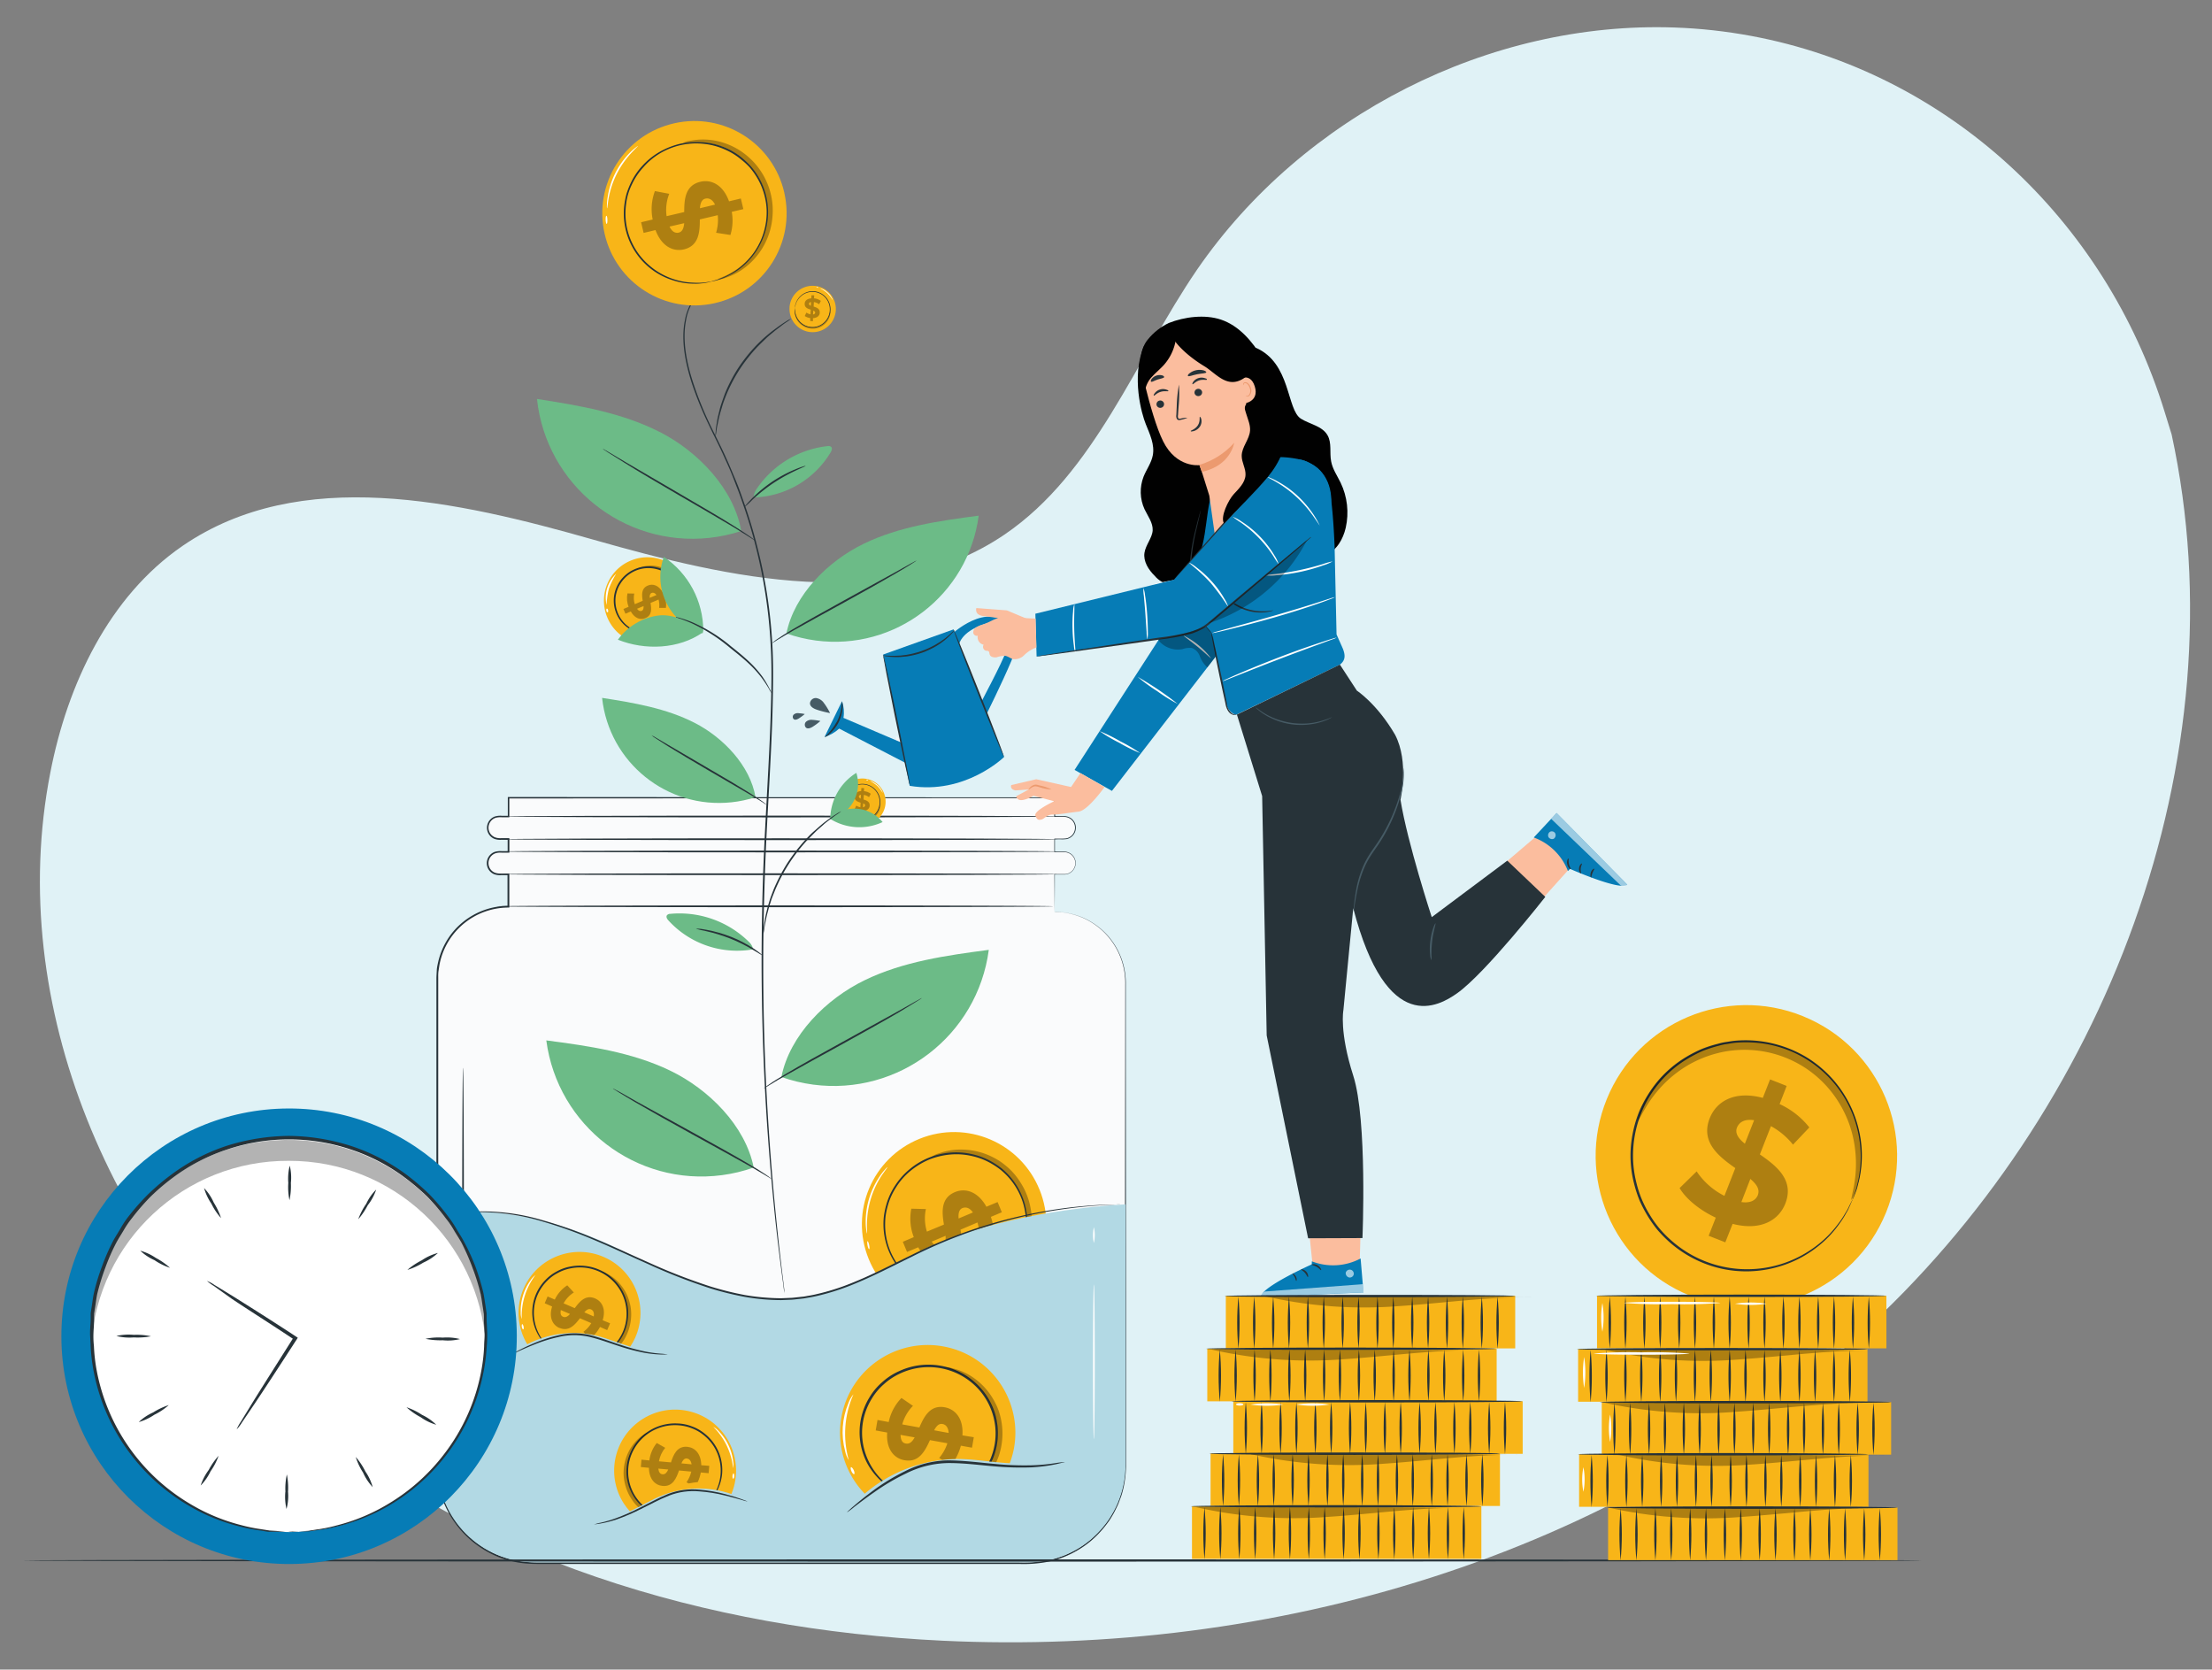 <svg id="Layer_1" data-name="Layer 1" xmlns="http://www.w3.org/2000/svg" viewBox="0 0 429.36 324"><rect x="0" y="0" width="429.36" height="324" fill="#808080" stroke="none"/><defs><style>.cls-2{fill:#273339}.cls-3{fill:#010101}.cls-4{fill:#067cb6}.cls-6{fill:#fff}.cls-7{opacity:.6}.cls-8{opacity:.3}.cls-9{fill:#6cbb87}.cls-10{fill:#f8b518}.cls-11{fill:#fbbd9e}.cls-12{fill:#ec9a6f}.cls-13{fill:#465b65}</style></defs><path d="m421.52 84.3-1.37-4.43c-11.52-37.36-42.17-65.83-80.25-72.9-4.9-.91-9.87-1.46-14.85-1.63-35.92-1.27-72.06 17.04-92.67 46.95-12.05 17.61-19.79 39.44-37.34 51.41-22.9 15.58-53.37 8.57-79.82 1.04-26.45-7.53-56.95-14.46-79.79 1.2-14.29 9.81-22.34 26.86-25.66 43.98C.9 195.23 22 243.04 56.63 272.88c34.63 29.84 80.83 43.35 126.38 45.52 63.83 3.02 130.06-16.08 177.84-59.28s74.34-111.77 60.67-174.83Z" style="fill:#e0f2f6" id="freepik--background-simple--inject-51"/><g id="freepik--Plant--inject-51"><path class="cls-10" d="M153.25 59.64a4.5 4.5 0 0 1 4.81-4.17 4.5 4.5 0 0 1 4.17 4.81 4.5 4.5 0 0 1-4.81 4.17 4.493 4.493 0 0 1-4.16-4.81Z"/><g class="cls-8"><path class="cls-3" d="m157.48 57.9.03-.59h.53l-.03.58c.48.04.94.21 1.32.5l-.33.66c-.3-.23-.65-.38-1.02-.44l-.05.88c.59.18 1.23.42 1.19 1.18 0 .57-.47 1.02-1.32 1.07v.59l-.53-.03v-.58c-.38-.04-.74-.18-1.06-.39l.3-.66c.24.16.51.27.8.33l.06-.91c-.59-.17-1.23-.41-1.18-1.16.01-.53.45-.98 1.29-1.04Zm.38 2.37-.05.76c.29-.05.41-.2.42-.37s-.14-.28-.38-.39Zm-.84-1.32c0 .18.14.3.36.39l.04-.73c-.26.04-.39.17-.4.34Z"/></g><g class="cls-8"><path class="cls-3" d="M154.3 60.1c.04.14.06.28.06.42.05.37.16.73.32 1.07.11.23.25.45.41.66.19.23.41.44.66.61.13.09.26.18.4.26.15.08.3.15.45.2.16.06.33.11.49.15a4.685 4.685 0 0 0 1.06.06c.17-.02.34-.05.5-.09.16-.05.32-.1.47-.17.15-.06.29-.14.42-.22.24-.16.46-.34.66-.55.17-.19.33-.4.46-.62.19-.33.32-.68.4-1.05.02-.14.05-.28.1-.41.03.14.03.29 0 .43a3.274 3.274 0 0 1-.81 1.77c-.21.24-.45.44-.71.61-.14.1-.29.18-.45.25-.16.08-.33.14-.5.18-.18.05-.36.09-.55.11-.19.01-.38.01-.57 0-.19 0-.38-.03-.57-.07-.18-.04-.36-.09-.53-.15-.17-.06-.33-.14-.48-.23-.15-.09-.29-.18-.43-.28-.25-.19-.47-.41-.66-.66-.16-.22-.29-.46-.4-.71-.15-.36-.24-.75-.25-1.15 0-.14 0-.29.05-.42Z"/></g><path class="cls-2" d="M154.29 59.78c0 .28.02.57.07.85.14.76.52 1.46 1.1 1.98a3.35 3.35 0 0 0 3.16.73 3.445 3.445 0 0 0 2.31-4.28c-.28-.93-.94-1.71-1.83-2.12a3.343 3.343 0 0 0-3.24.25c-.64.43-1.13 1.05-1.38 1.79-.08.27-.15.55-.19.82 0-.28.05-.57.14-.84.24-.76.72-1.41 1.38-1.86.99-.67 2.26-.78 3.35-.28a3.563 3.563 0 0 1-.5 6.64c-1.16.34-2.41.05-3.3-.77-.58-.54-.97-1.25-1.09-2.04-.04-.29-.04-.58.01-.86Z"/><path class="cls-6" d="M159.18 55.95c.17.01.34.07.49.15.38.17.73.41 1.04.7.31.29.56.62.76 1 .09.15.15.31.18.48-.28-.5-.63-.97-1.04-1.38-.43-.38-.92-.7-1.44-.95ZM158.46 55.7s.11-.04.21 0 .18.08.17.12-.11.04-.21 0-.18-.08-.17-.12Z"/><path d="M204.67 176.96v-7.3h1.87c1.2 0 2.18-.97 2.18-2.18s-.97-2.18-2.18-2.18h-1.87v-2.51h1.87a2.184 2.184 0 0 0 0-4.36h-1.87v-3.65h-106v3.65H96.8a2.184 2.184 0 0 0 0 4.36h1.87v2.51H96.8c-1.2 0-2.18.97-2.18 2.18s.97 2.18 2.18 2.18h1.87v6.28c-7.62 0-13.8 6.18-13.8 13.8v94.69c.02 10.44 8.49 18.9 18.93 18.91h95.72c10.45 0 18.93-8.46 18.95-18.91v-93.62c.03-7.62-6.13-13.82-13.75-13.84h-.05Z" style="fill:#fafbfc"/><path class="cls-2" d="M204.67 176.96s.5 0 1.45.06c1.41.16 2.79.52 4.1 1.07.96.42 1.87.95 2.71 1.58 1.02.75 1.93 1.63 2.7 2.64a13.97 13.97 0 0 1 2.89 8.82c0 14.2.03 34.74.05 60.11v33.23c-.02.92-.09 1.84-.22 2.75-.13.92-.33 1.83-.59 2.72-.13.44-.31.88-.47 1.32-.15.44-.34.87-.55 1.29-.4.85-.86 1.68-1.38 2.47-.54.78-1.13 1.53-1.77 2.23-1.29 1.44-2.8 2.66-4.48 3.63a19.07 19.07 0 0 1-5.44 2.15c-1.95.39-3.94.55-5.93.47h-90.93c-2.31 0-4.68.09-7-.43-2.33-.49-4.54-1.42-6.51-2.74a19.178 19.178 0 0 1-8.05-11.5c-.59-2.35-.55-4.8-.54-7.19v-91.73c0-.53.05-1.07.07-1.6s.15-1.07.26-1.58c.47-2.08 1.4-4.03 2.73-5.7 2.66-3.3 6.66-5.23 10.9-5.24l-.16.16v-6.28l.15.16h-1.32c-.46.04-.93-.01-1.37-.16a2.321 2.321 0 0 1-1.32-3.01c.25-.63.76-1.13 1.4-1.35.43-.12.87-.17 1.32-.14h1.32l-.15.16v-2.51l.15.15h-1.32c-.47.04-.94-.02-1.38-.17a2.322 2.322 0 0 1-1.3-3.02c.25-.63.75-1.11 1.39-1.34.43-.12.87-.17 1.32-.13h1.32l-.15.15v-3.79h.15l106 .07h.08v3.72l-.08-.08h1.57c.51-.05 1.02.07 1.46.33 1.06.65 1.39 2.03.74 3.09-.33.53-.86.91-1.47 1.03-.39.05-.78.06-1.17.04h-1.16l.07-.06v2.51l-.06-.06h1.69c.54-.03 1.08.13 1.51.45.98.74 1.18 2.13.44 3.11-.37.5-.94.82-1.56.88h-2.08l.04-.04c0 4.89-.04 7.04-.04 7.3 0-.26 0-2.41-.04-7.3v-.03h2.11a2.133 2.133 0 0 0-.37-4.25h-1.75v-2.64h1.19c.38.01.77 0 1.15-.05a2.105 2.105 0 0 0 1.64-2.48 2.08 2.08 0 0 0-.98-1.38c-.42-.24-.9-.35-1.38-.31h-1.64v-3.72l.08.08-106 .07.15-.15v3.8h-1.44c-.42-.03-.84 0-1.24.11-.79.28-1.33 1.02-1.36 1.86-.02.85.49 1.62 1.28 1.93.41.14.84.19 1.27.15h1.5v2.82h-1.46c-.42-.04-.84 0-1.24.12a2.02 2.02 0 0 0-1.24 2.57c.19.56.62 1 1.17 1.21.41.13.83.18 1.26.15h1.5v6.6h-.16a13.64 13.64 0 0 0-13.31 10.68c-.12.51-.17 1.03-.26 1.55s-.07 1.04-.07 1.57v91.75c-.12 2.38.06 4.77.53 7.11 1.11 4.63 3.94 8.66 7.91 11.29 1.94 1.3 4.12 2.21 6.4 2.69 2.27.51 4.62.42 6.92.43h91c1.96.07 3.92-.08 5.85-.47a18.76 18.76 0 0 0 5.36-2.1 17.82 17.82 0 0 0 4.4-3.57c.63-.69 1.22-1.42 1.75-2.2.51-.78.96-1.59 1.36-2.43.21-.41.4-.83.55-1.27.15-.44.33-.86.46-1.32.26-.88.46-1.77.59-2.68.22-1.8.3-3.61.23-5.41v-30.52c0-25.38.04-45.91.05-60.11.08-3.16-.93-6.25-2.85-8.76-.76-1-1.66-1.89-2.67-2.64-.83-.63-1.73-1.16-2.68-1.58-1.3-.56-2.68-.93-4.08-1.1l-1.42-.05Z"/><path class="cls-10" d="M191.91 254.17c-9.16 3.71-19.59-.71-23.3-9.87s.71-19.59 9.87-23.3c9.16-3.71 19.59.71 23.3 9.87 0 .01.01.03.02.04 3.69 9.15-.74 19.57-9.89 23.26Z"/><g class="cls-8"><path class="cls-3" d="m178.25 242.04-2.19.92-.82-1.98 2.13-.9a10 10 0 0 1-.48-5.52l2.83.07c-.31 1.45-.24 2.96.2 4.38l3.3-1.37c-.39-2.39-.66-5.12 2.12-6.29 2.07-.87 4.48-.11 6.13 2.83l2.17-.91.82 1.98-2.13.9c.51 1.43.67 2.96.47 4.47l-2.82.03c.15-1.15.07-2.31-.24-3.42l-3.3 1.4c.4 2.38.66 5.07-2.08 6.23-2.09.85-4.47.11-6.13-2.81Zm7.82-5.58 2.78-1.17c-.66-.94-1.4-1.11-2.05-.84s-.81 1.03-.73 2Zm-3.29 5.34c.66-.28.82-1.01.76-1.98l-2.7 1.13c.62.89 1.31 1.11 1.94.84Z"/></g><g class="cls-8"><path class="cls-3" d="M191.68 249.53c-.03-.08.5-.36 1.39-.95 1.25-.83 2.36-1.85 3.3-3.02.64-.8 1.18-1.67 1.63-2.6.5-1.06.86-2.18 1.08-3.33.24-1.27.29-2.57.16-3.86a13.259 13.259 0 0 0-1.05-3.96c-.29-.64-.62-1.26-1-1.85-.37-.57-.78-1.12-1.23-1.63-.86-.97-1.85-1.8-2.95-2.49-1-.62-2.07-1.11-3.19-1.45-2.43-.73-5.01-.79-7.46-.18-.53.18-1.07.31-1.63.38.44-.36.96-.63 1.52-.77 1.48-.53 3.04-.78 4.62-.73 2.33.06 4.6.71 6.61 1.89.59.34 1.14.73 1.67 1.17.55.44 1.07.93 1.54 1.46.49.55.93 1.13 1.32 1.75.41.63.77 1.29 1.08 1.98.3.69.55 1.41.74 2.14.18.71.31 1.44.38 2.17.06.71.06 1.42 0 2.13-.04.68-.13 1.35-.27 2.02-.47 2.3-1.54 4.44-3.09 6.21a12.35 12.35 0 0 1-3.65 2.89c-.46.31-.97.52-1.51.62Z"/></g><path class="cls-2" d="m190.55 250.14.2-.11.59-.29c.32-.14.63-.31.93-.51.42-.23.82-.5 1.21-.79 1.07-.77 2.02-1.7 2.82-2.76a13.43 13.43 0 0 0 2.33-4.62c1.3-4.46.17-9.27-2.97-12.69-.43-.47-.9-.91-1.39-1.32-.52-.41-1.06-.78-1.63-1.12-1.17-.71-2.44-1.23-3.77-1.54a13.49 13.49 0 0 0-4.2-.36c-1.45.11-2.88.44-4.23.96-1.34.56-2.6 1.32-3.72 2.24-1.09.9-2.03 1.97-2.78 3.17-.74 1.14-1.3 2.4-1.65 3.72-.18.64-.31 1.28-.4 1.94-.07.64-.09 1.29-.08 1.94.11 4.62 2.6 8.85 6.59 11.17 2.67 1.55 5.78 2.17 8.84 1.76.48-.06.95-.15 1.42-.26.35-.07.69-.16 1.02-.28l.63-.2.21-.06c-.06.04-.13.07-.2.09l-.61.23c-.33.13-.67.24-1.02.32-.47.13-.94.23-1.42.3-1.32.2-2.67.2-3.99 0-1.76-.24-3.45-.82-4.99-1.71a13.547 13.547 0 0 1-4.62-4.38c-1.35-2.09-2.1-4.5-2.18-6.99-.02-.66 0-1.32.08-1.98.09-.67.22-1.33.4-1.98.35-1.35.92-2.64 1.68-3.82a13.98 13.98 0 0 1 2.84-3.25c2.3-1.94 5.15-3.1 8.16-3.3 1.44-.1 2.89.03 4.3.38 1.36.32 2.66.86 3.86 1.58.58.35 1.14.74 1.67 1.16.5.42.98.88 1.42 1.37 4.46 4.95 4.7 12.4.55 17.62-.82 1.06-1.8 1.98-2.89 2.74-.39.29-.8.55-1.23.78-.3.18-.62.34-.96.47l-.6.26c-.07.04-.14.08-.21.1Z"/><path class="cls-6" d="M168.3 239.41s-.07-.18-.13-.53c-.07-.5-.12-1-.13-1.5-.06-3.34.95-6.61 2.88-9.34.29-.41.6-.8.94-1.17.12-.14.25-.27.4-.38.05.04-.46.66-1.15 1.67a17.599 17.599 0 0 0-2.83 9.23c-.03 1.22.07 2 0 2ZM168.71 242.41c-.1 0-.24-.31-.32-.74s-.07-.78 0-.8.24.31.32.73.1.78 0 .8Z"/><path d="M180.47 241.93c-8.02 3.65-15.72 8.5-24.45 9.73-12.12 1.71-24-3.3-35.09-8.88-16.38-8.2-31.55-9.07-36.04-5.83v47.3c0 10.45 8.46 18.93 18.91 18.95h95.73c10.46 0 18.95-8.48 18.95-18.95v-50.53c-12.24.64-27.51 3.43-38.01 8.21Z" style="fill:#b2d9e4"/><path class="cls-2" d="M204.38 175.88c0 .09-24.16.17-53.94.17s-53.95-.08-53.95-.17 24.15-.17 53.95-.17 53.94.07 53.94.17ZM217.43 233.72h-.36l-1.05.05c-.92.03-2.27.11-4.01.25a94.95 94.95 0 0 0-35.08 9.89c-3.71 1.81-7.55 3.84-11.74 5.51-2.13.85-4.32 1.54-6.55 2.06-.57.13-1.14.25-1.73.34l-.86.15-.88.1c-.59.05-1.17.15-1.77.16l-1.79.07c-2.36-.01-4.72-.22-7.05-.63-2.25-.42-4.48-.97-6.67-1.65-4.11-1.33-8.15-2.9-12.08-4.71-3.78-1.68-7.32-3.36-10.71-4.77a88.303 88.303 0 0 0-9.59-3.44 42.24 42.24 0 0 0-14.57-1.81c-.77.04-1.54.12-2.3.24-.33.05-.66.07-.92.13l-.76.16-1.02.2c-.23.05-.36.06-.36.06s.12-.04.35-.09l1.02-.24.75-.18c.28-.05.59-.09.92-.14.76-.13 1.53-.23 2.31-.27 4.94-.31 9.9.27 14.64 1.71 3.28.94 6.49 2.07 9.63 3.4 3.4 1.39 6.96 3.07 10.73 4.74 3.92 1.79 7.95 3.35 12.05 4.67 2.18.67 4.39 1.22 6.63 1.64 2.31.4 4.65.6 6.99.62l1.77-.07c.59 0 1.17-.11 1.75-.16l.87-.09.86-.15c.57-.09 1.14-.2 1.7-.34 2.22-.51 4.4-1.19 6.51-2.04 4.17-1.64 8-3.67 11.72-5.47a94.606 94.606 0 0 1 20.63-7.47c4.8-1.14 9.69-1.89 14.62-2.23 1.75-.12 3.1-.18 4.02-.18h1.05c.11 0 .22-.01.32 0Z"/><path class="cls-10" d="M115.48 259.13c2.34.54 4.56 1.52 6.86 2.19.36-.54.67-1.1.94-1.69 2.68-5.96.01-12.97-5.95-15.64-5.96-2.68-12.97-.01-15.64 5.95-1.59 3.53-1.34 7.61.65 10.93 4.04-2.1 8.7-2.71 13.15-1.74Z"/><path class="cls-6" d="M101.28 255.99c-.15-.42-.22-.87-.2-1.32-.04-1.1.11-2.21.44-3.26.32-1.06.82-2.05 1.47-2.95.25-.39.56-.73.93-1a13.138 13.138 0 0 0-2.64 8.57v-.04ZM101.55 257.98c-.09 0-.21-.2-.26-.48s0-.52.07-.54.21.2.27.47.03.53-.07.55Z"/><path class="cls-2" d="m104.92 259.77.19-.06c-.58-.88-1-1.85-1.24-2.87a9.004 9.004 0 0 1 0-4.13 8.813 8.813 0 0 1 2.31-4.12c.6-.62 1.29-1.14 2.06-1.54.79-.44 1.64-.74 2.52-.91 3.82-.77 7.72.98 9.67 4.35a8.936 8.936 0 0 1 1.17 5.06c-.1 1.6-.64 3.14-1.56 4.45-.11.16-.24.3-.36.45l.28.09c.1-.13.21-.24.31-.38a9.149 9.149 0 0 0 1.64-4.62c.07-.88 0-1.77-.2-2.64-.2-.91-.55-1.79-1.02-2.59a9.416 9.416 0 0 0-10.03-4.51c-.93.17-1.82.5-2.64.96-.79.42-1.5.96-2.12 1.6a9.009 9.009 0 0 0-2.31 8.53c.27 1.03.72 2 1.33 2.87Z"/><g class="cls-8"><path class="cls-3" d="M117.57 247.25a9.53 9.53 0 0 1 2.22 1.98c.43.52.81 1.09 1.11 1.7.35.69.61 1.43.77 2.19.09.41.15.83.17 1.25.04.44.04.88 0 1.32a8.778 8.778 0 0 1-1.27 3.89c-.2.33-.42.65-.66.96l.66.24c.21-.27.41-.55.59-.84.25-.42.47-.86.66-1.32.19-.46.34-.94.45-1.43.11-.47.19-.96.22-1.44.04-.47.04-.94 0-1.41-.03-.44-.1-.89-.21-1.32-.19-.81-.48-1.59-.88-2.32-.35-.63-.77-1.22-1.25-1.75-.7-.77-1.53-1.4-2.46-1.86-.33-.2-.69-.32-1.07-.38-.02 0 .35.18.94.55Z"/></g><g class="cls-8"><path class="cls-3" d="M108.61 257.69c1.81.78 2.97-.58 3.96-1.87l2.2.95c-.39.66-.91 1.23-1.53 1.68l.34.35c.59.06 1.17.16 1.75.29.44-.48.83-1.01 1.13-1.58l1.4.61.56-1.32-1.44-.59c.66-2.14-.1-3.64-1.46-4.23-1.85-.8-3.01.6-3.96 1.88l-2.16-.93c.47-.86 1.15-1.59 1.98-2.11l-1.27-1.39a6.687 6.687 0 0 0-2.42 2.77l-1.4-.61-.56 1.32 1.44.63c-.66 2.1.08 3.59 1.42 4.17Zm6.1-3.59c.43.18.66.62.54 1.37l-1.83-.8c.42-.49.84-.76 1.29-.57Zm-5.85.13 1.78.76c-.43.47-.84.74-1.32.55s-.59-.61-.46-1.31Z"/></g><path class="cls-2" d="M129.61 262.86c-.11.01-.21.01-.32 0h-.92c-1.13-.03-2.25-.15-3.36-.35-1.64-.32-3.26-.75-4.84-1.28-1.79-.57-3.73-1.32-5.82-1.81a13.27 13.27 0 0 0-5.98.05c-1.62.36-3.2.85-4.73 1.48-1.32.52-2.36 1-3.08 1.32-.37.19-.75.36-1.13.5.08-.07.17-.13.27-.18.18-.11.45-.26.8-.44.71-.37 1.73-.88 3.05-1.44 1.54-.66 3.13-1.19 4.76-1.56 2.01-.51 4.11-.53 6.12-.08 2.12.52 4.05 1.27 5.84 1.85 1.57.53 3.17.97 4.79 1.32 1.09.23 2.19.38 3.3.46.42.02.83.08 1.25.16Z"/><path class="cls-10" d="M141.97 289.93c1.49-3.57 1.13-7.65-.95-10.91-3.52-5.51-10.83-7.13-16.34-3.61s-7.13 10.83-3.61 16.34c.35.54.75 1.05 1.18 1.53 2.18-1 4.23-2.29 6.47-3.16 4.26-1.61 8.95-1.68 13.26-.19Z"/><path class="cls-6" d="M142.31 284.99a13.16 13.16 0 0 0-3.86-8.1c.4.22.76.51 1.07.86.77.79 1.41 1.7 1.88 2.7.48 1 .79 2.07.91 3.16.08.44.08.89-.01 1.33v.04ZM142.18 286.43c.02-.28.13-.52.2-.51s.15.24.14.53-.1.5-.19.51c-.1 0-.17-.25-.15-.53Z"/><path class="cls-2" d="M140.15 286.18c.32-3.13-1.02-6.2-3.53-8.1-.71-.55-1.49-.98-2.33-1.28-.88-.34-1.81-.53-2.75-.56a9.426 9.426 0 0 0-9.27 5.92c-.35.86-.57 1.78-.63 2.71-.08.88-.01 1.77.18 2.64a9.02 9.02 0 0 0 2.29 4.33c.12.12.25.22.36.33l.27-.13c-.14-.13-.29-.25-.42-.4a8.804 8.804 0 0 1-2.19-4.18 8.87 8.87 0 0 1 .43-5.17 9.094 9.094 0 0 1 8.94-5.71c.9.04 1.78.22 2.62.53.81.29 1.58.7 2.26 1.23 1.28.96 2.28 2.25 2.88 3.74.52 1.3.72 2.69.6 4.08a9.022 9.022 0 0 1-.81 3.02l.2.03c.47-.95.78-1.98.9-3.03Z"/><g class="cls-8"><path class="cls-3" d="M125.76 277.99c-.37.11-.71.29-1 .53a8.37 8.37 0 0 0-2.16 2.2 9.214 9.214 0 0 0-1.52 4.34c-.04.44-.05.89-.02 1.34.03.47.1.94.21 1.4.11.48.25.94.43 1.4.18.47.4.92.66 1.35.25.42.53.83.84 1.21.22.26.46.51.71.74l.62-.33a7.95 7.95 0 0 1-.79-.85 8.64 8.64 0 0 1-1.42-2.39 8.32 8.32 0 0 1-.59-2.57c-.04-.42-.04-.84-.01-1.26.05-.78.2-1.54.44-2.28.22-.64.5-1.26.86-1.84a9.94 9.94 0 0 1 1.91-2.28c.53-.46.87-.69.85-.68Z"/></g><g class="cls-8"><path class="cls-3" d="M128.62 288.36c1.97.18 2.65-1.48 3.18-3l2.38.22c-.17.75-.49 1.45-.93 2.07l.43.23c.58-.12 1.17-.21 1.76-.27.27-.59.47-1.22.59-1.86l1.52.14.12-1.43-1.55-.12c-.04-2.24-1.23-3.43-2.71-3.57-2-.18-2.68 1.51-3.17 3.02l-2.34-.21c.18-.96.6-1.87 1.22-2.62l-1.64-.93c-.79.97-1.28 2.14-1.44 3.38l-1.53-.15-.12 1.43 1.57.15c.03 2.2 1.19 3.38 2.65 3.52Zm4.68-5.32c.46.04.82.38.94 1.13l-1.98-.19c.25-.59.56-.99 1.04-.95Zm-5.52 1.96 1.93.17c-.26.58-.57.96-1.08.93s-.75-.39-.85-1.1Z"/></g><path class="cls-2" d="M116.49 295.52c1.08-.24 2.15-.55 3.19-.94 1.55-.58 3.07-1.24 4.54-2 1.68-.83 3.49-1.85 5.51-2.68 1.93-.74 4.01-1.02 6.07-.81 1.67.14 3.32.42 4.94.85 1.38.36 2.47.72 3.22.99.38.13.66.24.86.32.1.03.2.08.29.14-.4-.08-.8-.2-1.19-.33-.76-.21-1.86-.53-3.24-.86-1.61-.4-3.25-.66-4.9-.78-2.01-.19-4.04.09-5.92.82-2 .79-3.81 1.81-5.5 2.63-1.49.75-3.03 1.41-4.6 1.97-1.07.36-2.16.64-3.27.83l-.91.13c-.1.03-.21.04-.31.05.39-.14.8-.25 1.21-.34Z"/><path class="cls-10" d="M185.68 283.13c3.45 0 6.87.64 10.32.83.33-.87.58-1.76.77-2.67 1.8-9.22-4.22-18.16-13.44-19.96-9.22-1.8-18.16 4.22-19.96 13.44-1.07 5.46.6 11.1 4.48 15.1a28.033 28.033 0 0 1 17.84-6.73Z"/><path class="cls-6" d="M164.76 283.38c-.35-.54-.59-1.15-.72-1.78-.41-1.54-.56-3.13-.45-4.71.11-1.59.48-3.14 1.1-4.61.22-.62.55-1.2.97-1.71-1.8 4.05-2.11 8.6-.89 12.86v-.06ZM165.79 286.08c-.13.03-.36-.21-.53-.59s-.17-.73-.08-.78.36.21.53.58.21.73.08.79Z"/><path class="cls-2" d="m171.1 287.48.25-.15c-1.09-1.04-2-2.26-2.67-3.61a12.72 12.72 0 0 1-1.35-5.78c.02-2.31.67-4.56 1.89-6.52.64-1.06 1.44-2.02 2.38-2.83.96-.87 2.05-1.57 3.23-2.1a13.07 13.07 0 0 1 14.96 2.94c1.74 1.86 2.88 4.19 3.29 6.7.38 2.27.12 4.6-.73 6.74-.09.27-.23.5-.35.75l.43.04c.1-.21.22-.41.31-.64.9-2.22 1.17-4.64.78-7-.19-1.26-.58-2.48-1.15-3.63-.58-1.21-1.35-2.32-2.28-3.29a13.527 13.527 0 0 0-15.51-3.04c-1.24.54-2.38 1.29-3.38 2.2-.97.84-1.79 1.83-2.45 2.94a12.95 12.95 0 0 0-.45 12.7c.72 1.35 1.67 2.56 2.8 3.58Z"/><g class="cls-8"><path class="cls-3" d="M184.73 265.82c1.35.48 2.62 1.17 3.76 2.04.78.59 1.49 1.27 2.12 2.02.72.85 1.32 1.8 1.79 2.81.26.54.48 1.11.65 1.69.19.6.34 1.22.43 1.85.09.63.14 1.27.14 1.92 0 1.34-.23 2.67-.65 3.95-.17.53-.37 1.05-.61 1.55l1 .12c.21-.44.4-.9.56-1.37.21-.67.38-1.36.49-2.06.11-.71.17-1.43.17-2.15a13.531 13.531 0 0 0-.62-4.07c-.19-.61-.43-1.21-.73-1.78a13.47 13.47 0 0 0-1.99-2.96c-.69-.77-1.48-1.46-2.33-2.05-1.23-.85-2.6-1.46-4.05-1.8-.52-.17-1.07-.23-1.62-.18-.03 0 .55.14 1.49.47Z"/></g><g class="cls-8"><path class="cls-3" d="M175.58 283.37c2.79.51 3.97-1.78 4.93-3.9l3.38.61a8.331 8.331 0 0 1-1.59 2.85l.59.38c.85-.1 1.7-.16 2.55-.17.47-.81.83-1.68 1.07-2.59l2.16.39.35-2.03-2.21-.36c.23-3.21-1.33-5.06-3.43-5.45-2.85-.51-4.02 1.82-4.93 3.92l-3.32-.6c.38-1.36 1.09-2.6 2.08-3.6l-2.23-1.53a9.529 9.529 0 0 0-2.48 4.67l-2.17-.4-.35 2.03 2.23.41c-.24 3.16 1.28 5 3.35 5.37Zm7.36-7.03c.66.12 1.13.65 1.2 1.74l-2.82-.52c.43-.82.92-1.34 1.61-1.22Zm-8.14 2.11 2.74.49c-.45.8-.93 1.31-1.67 1.2s-1.03-.66-1.07-1.69Z"/></g><path class="cls-2" d="M206.67 283.75c-.14.05-.29.08-.44.1l-1.28.3c-1.59.33-3.2.53-4.81.61-2.4.08-4.8.01-7.19-.21-2.7-.21-5.66-.63-8.74-.63-2.9.02-5.76.72-8.36 2.03-2.15 1.03-4.2 2.24-6.14 3.62-1.68 1.16-2.98 2.17-3.88 2.85-.45.39-.93.75-1.42 1.07.09-.13.2-.24.32-.34.22-.21.54-.51.98-.88.87-.75 2.14-1.8 3.79-3.02 1.93-1.43 4-2.68 6.16-3.74 2.65-1.36 5.57-2.09 8.55-2.11 3.14.04 6.09.45 8.78.68 2.37.24 4.75.33 7.13.28 1.6-.04 3.19-.18 4.77-.43.59-.1 1.19-.17 1.8-.19ZM145.34 49.78l-.47.28c-.3.18-.76.46-1.32.86-1.16.78-2.82 1.98-4.88 3.68-1.02.84-2.18 1.78-3.36 2.86a9.748 9.748 0 0 0-2.14 4.68c-.74 3.7 0 8.06 1.51 12.53.79 2.35 1.71 4.65 2.75 6.9 1.09 2.35 2.37 4.73 3.51 7.29.59 1.27 1.12 2.59 1.69 3.92.57 1.33 1.07 2.71 1.56 4.12 1.01 2.81 1.92 5.74 2.7 8.79a98.01 98.01 0 0 1 3.03 19.48c.2 3.42.16 6.91.09 10.44-.07 3.53-.21 7.11-.39 10.74-.35 7.25-.81 14.31-1.07 21.14s-.4 13.43-.4 19.71c0 12.57.5 23.87 1.16 33.35.66 9.48 1.45 17.14 2.05 22.42.3 2.64.55 4.69.73 6.08.08.69.15 1.21.18 1.58s.05.54.05.54 0-.18-.09-.53-.13-.89-.22-1.58c-.19-1.39-.47-3.43-.79-6.07-.66-5.27-1.47-12.93-2.16-22.42-.69-9.49-1.2-20.8-1.23-33.37 0-6.29.11-12.89.38-19.73s.72-13.9 1.07-21.15c.18-3.62.32-7.2.4-10.73s.11-7-.09-10.41a98.173 98.173 0 0 0-2.98-19.43c-.77-3.04-1.68-5.93-2.68-8.76-.48-1.41-1.04-2.77-1.55-4.11-.51-1.34-1.09-2.64-1.68-3.91-1.12-2.55-2.39-4.93-3.48-7.29-1.06-2.25-2-4.56-2.8-6.91-1.5-4.5-2.24-8.9-1.47-12.65a9.93 9.93 0 0 1 2.22-4.75c1.21-1.09 2.36-1.98 3.4-2.85 2.08-1.66 3.75-2.87 4.92-3.63.6-.4 1.22-.77 1.87-1.09ZM89.88 207.24c.09 0 .17 15.32.17 34.2s-.08 34.2-.17 34.2-.17-15.31-.17-34.2.07-34.2.17-34.2Z"/><path class="cls-6" d="M212.33 279.24c-.1 0-.17-6.7-.17-14.97s.07-14.97.17-14.97.17 6.7.17 14.97-.08 14.97-.17 14.97ZM212.33 238.15c.23 1.01.23 2.06 0 3.07a6.916 6.916 0 0 1 0-3.07Z"/><path class="cls-9" d="M167.88 190.2c7.46-3.61 15.82-4.79 24.05-5.87-2.2 16.64-17.46 28.35-34.1 26.15-2.1-.28-4.17-.77-6.16-1.48 1.62-8.14 8.74-15.2 16.21-18.8Z"/><path class="cls-2" d="M148.26 211.24s.09-.09.27-.24c.26-.22.54-.43.83-.61.73-.52 1.84-1.19 3.22-2.02 2.76-1.64 6.59-3.78 10.9-6.14l10.95-6.05 3.3-1.86.9-.5c.1-.06.21-.12.32-.15-.09.08-.18.15-.29.21l-.87.55c-.76.48-1.87 1.15-3.25 1.98-2.76 1.62-6.63 3.78-10.9 6.14-4.28 2.35-8.16 4.47-10.94 6.05-1.39.79-2.51 1.44-3.26 1.92s-1.15.73-1.17.73Z"/><path class="cls-9" d="M167.67 105.51c6.92-3.34 14.68-4.44 22.3-5.44-2.04 15.42-16.2 26.27-31.62 24.23-1.94-.26-3.85-.72-5.7-1.37 1.5-7.54 8.1-14.08 15.03-17.42Z"/><path class="cls-2" d="M149.9 124.78c.07-.09.15-.16.24-.22.24-.2.49-.39.75-.56.66-.47 1.68-1.09 2.94-1.85 2.51-1.49 6.05-3.45 9.96-5.61l10-5.5 3.02-1.69.82-.45c.1-.06.2-.1.3-.14-.08.08-.17.14-.27.2l-.79.51c-.66.44-1.71 1.04-2.97 1.79-2.52 1.48-6.05 3.46-9.96 5.61-3.91 2.15-7.46 4.08-10 5.52-1.27.73-2.29 1.32-2.98 1.75s-1.02.68-1.07.65Z"/><path class="cls-9" d="M134.84 140.28c-5.54-2.84-11.81-3.89-17.97-4.85 1.35 12.54 12.61 21.61 25.15 20.26 1.57-.17 3.12-.5 4.63-.99-1.05-6.14-6.27-11.58-11.81-14.42Z"/><path class="cls-2" d="M148.86 156.24c-.3-.17-.59-.36-.86-.56-.55-.36-1.37-.86-2.39-1.46l-8-4.66c-3.13-1.83-5.93-3.5-7.96-4.75-1-.66-1.81-1.15-2.36-1.52-.3-.18-.58-.38-.84-.61.31.14.62.3.9.49l2.42 1.42 8.01 4.68c3.13 1.82 5.93 3.48 7.95 4.75 1 .66 1.81 1.16 2.34 1.56.21.15.41.31.6.48.13.11.2.17.18.18Z"/><path class="cls-9" d="M128.13 83.87c-7.38-3.78-15.71-5.18-23.9-6.45 1.79 16.68 16.77 28.75 33.45 26.96 2.11-.23 4.19-.67 6.2-1.33-1.42-8.17-8.37-15.4-15.75-19.19Z"/><path class="cls-2" d="M146.79 105.1s-.4-.29-1.14-.76-1.82-1.15-3.16-1.98c-2.71-1.62-6.48-3.8-10.64-6.22s-7.91-4.62-10.59-6.31c-1.32-.83-2.42-1.52-3.16-1.98l-.84-.55c-.1-.06-.19-.13-.28-.22.11.04.22.09.32.16l.88.51 3.21 1.91 10.64 6.21c4.16 2.42 7.91 4.62 10.59 6.3 1.32.84 2.41 1.54 3.12 2.06.28.2.55.42.8.66.18.13.26.2.26.2Z"/><path class="cls-9" d="M130.09 207.77c-7.46-3.6-15.82-4.79-24.05-5.87 2.2 16.64 17.46 28.35 34.1 26.15 2.1-.28 4.17-.77 6.16-1.48-1.63-8.13-8.74-15.2-16.21-18.8Z"/><path class="cls-2" d="M149.85 228.88s-.41-.28-1.18-.74-1.89-1.13-3.3-1.93c-2.8-1.59-6.7-3.71-10.99-6.08s-8.18-4.54-10.95-6.16c-1.38-.82-2.51-1.48-3.3-1.98l-.88-.55c-.2-.13-.3-.2-.29-.22.11.04.23.09.33.16l.99.52 3.3 1.87 10.98 6.05c4.29 2.37 8.18 4.52 10.94 6.16 1.38.82 2.49 1.5 3.23 2.02.29.19.57.4.84.62.1.08.19.17.27.26ZM205.62 158.45c0 .09-24.15.17-53.94.17s-53.95-.08-53.95-.17 24.15-.17 53.95-.17 53.94.07 53.94.17ZM205.4 162.86c0 .09-24.15.17-53.94.17s-53.94-.08-53.94-.17 24.15-.18 53.94-.18 53.94.08 53.94.18ZM205.4 165.24c0 .1-24.15.17-53.94.17s-53.94-.07-53.94-.17 24.15-.17 53.94-.17 53.94.08 53.94.17ZM205.28 169.65c0 .09-24.16.17-53.94.17s-53.94-.08-53.94-.17 24.15-.17 53.94-.17 53.94.08 53.94.17Z"/><path class="cls-9" d="M146.21 184.21c-.13-.5-.38-.95-.73-1.32a19.201 19.201 0 0 0-15.35-5.55.852.852 0 0 0-.66.26c-.23.31 0 .74.29 1.04a18.051 18.051 0 0 0 16.46 5.58Z"/><path class="cls-2" d="M147.97 185.42s-.66-.41-1.77-1.07c-1.41-.85-2.89-1.59-4.42-2.2-1.53-.6-3.11-1.09-4.72-1.45-.67-.12-1.33-.27-1.98-.47.18-.03.37-.03.55 0 .36 0 .87.1 1.5.21 1.64.3 3.25.76 4.8 1.37 1.55.61 3.03 1.39 4.42 2.31.53.36.95.66 1.23.89s.42.38.38.4Z"/><path class="cls-9" d="M146.28 96.53c.03-.51.18-1 .45-1.44a19.16 19.16 0 0 1 13.92-8.52c.23-.05.47 0 .66.13.29.26.13.73-.07 1.07a18.044 18.044 0 0 1-14.97 8.77Z"/><path class="cls-2" d="M144.49 98.42c.09-.17.2-.32.34-.46.23-.29.59-.66 1.05-1.15a26.07 26.07 0 0 1 3.96-3.3c1.43-.96 2.94-1.77 4.53-2.43.61-.25 1.11-.44 1.46-.54.18-.07.37-.12.56-.13 0 .05-.74.34-1.92.9-1.54.72-3.02 1.55-4.44 2.49-1.4.95-2.72 2.01-3.96 3.16-.5.52-1.03 1.01-1.58 1.46ZM153.55 61.85c-.28.25-.57.47-.89.66-.3.2-.66.45-1.05.76s-.88.66-1.36 1.06-1.04.84-1.58 1.36-1.11 1.07-1.7 1.67a32.54 32.54 0 0 0-3.38 4.29c-.99 1.53-1.84 3.15-2.55 4.83-.31.78-.61 1.53-.82 2.25s-.42 1.38-.57 1.98-.26 1.19-.37 1.68-.17.92-.22 1.28c-.04.37-.1.74-.2 1.09 0-.37.02-.75.07-1.11 0-.36.07-.79.16-1.32s.16-1.08.32-1.7.3-1.32.53-2.03.5-1.48.8-2.28c.7-1.71 1.55-3.35 2.55-4.9 1.02-1.54 2.17-2.98 3.44-4.32.6-.61 1.17-1.18 1.74-1.67.57-.49 1.11-.95 1.62-1.32s.98-.73 1.4-1.02.78-.53 1.09-.72c.31-.2.63-.38.97-.53Z"/><path class="cls-10" d="M128.85 124.37a8.412 8.412 0 0 1-10.99-4.6 8.412 8.412 0 0 1 4.6-10.99c4.31-1.77 9.23.29 10.99 4.6 0 .01.01.03.02.04 1.74 4.3-.32 9.19-4.62 10.95Z"/><g class="cls-8"><path class="cls-3" d="m122.43 118.66-1.03.44-.39-.92 1-.42c-.32-.83-.39-1.73-.22-2.6l1.32.03c-.14.68-.11 1.39.1 2.06l1.54-.66c-.18-1.12-.32-2.41 1-2.96.98-.41 2.11-.05 2.89 1.32l1.02-.43.39.92-1.01.42c.24.67.32 1.39.22 2.1h-1.32c.07-.54.03-1.09-.11-1.61l-1.56.66c.19 1.12.32 2.39-.98 2.93-.95.44-2.08.09-2.85-1.28Zm3.68-2.64 1.32-.55c-.31-.44-.66-.52-.96-.4s-.4.49-.36.95Zm-1.55 2.52c.32-.14.38-.47.36-.93l-1.27.53c.3.42.59.52.92.4Z"/></g><g class="cls-8"><path class="cls-3" d="M128.75 122.19s.24-.17.66-.45c.59-.39 1.11-.87 1.55-1.42.3-.38.55-.79.76-1.22.24-.5.41-1.03.51-1.57.12-.6.14-1.21.07-1.81a6.1 6.1 0 0 0-.17-.95c-.09-.32-.19-.63-.32-.93-.14-.3-.29-.6-.47-.88-.18-.27-.37-.52-.58-.76-.2-.24-.42-.46-.66-.66-.23-.19-.47-.37-.73-.52a6.28 6.28 0 0 0-1.5-.66 6.682 6.682 0 0 0-3.51-.08c-.25.09-.51.15-.77.18.21-.17.46-.3.72-.36a5.9 5.9 0 0 1 2.16-.35c1.11.04 2.19.35 3.14.91.28.16.54.34.78.55.26.2.5.42.73.66.24.26.46.53.66.82.19.3.36.62.51.94.14.33.26.66.35 1.01.08.33.14.67.16 1.02.02.33.02.67 0 1-.02.32-.06.64-.13.95-.12.58-.32 1.14-.59 1.66-.24.45-.53.88-.86 1.26-.48.56-1.06 1.02-1.71 1.36-.23.15-.49.26-.76.3Z"/></g><path class="cls-2" d="M128.19 122.46c.46-.25.92-.53 1.35-.83 1.16-.86 2-2.08 2.39-3.47.59-2.07.06-4.29-1.4-5.87a6.18 6.18 0 0 0-1.4-1.15c-.54-.33-1.14-.57-1.75-.71-2.67-.65-5.46.47-6.93 2.8-.35.53-.61 1.11-.77 1.73-.17.58-.24 1.19-.22 1.79a6.205 6.205 0 0 0 3.07 5.21c1.25.73 2.7 1.03 4.13.85.52-.09 1.04-.2 1.55-.34-.48.24-1 .4-1.53.47-1.47.24-2.97-.03-4.27-.77a6.451 6.451 0 0 1-3.27-5.41c-.02-.64.05-1.28.22-1.89.17-.65.44-1.26.8-1.83a6.789 6.789 0 0 1 3.18-2.64c1.31-.53 2.75-.63 4.12-.29.65.15 1.27.41 1.84.76a5.9 5.9 0 0 1 1.47 1.21c1.51 1.67 2.04 4 1.4 6.16a6.481 6.481 0 0 1-2.54 3.51c-.44.31-.92.55-1.43.71Z"/><path class="cls-6" d="M117.74 117.42c-.51-2.22.2-4.53 1.87-6.08-.57.91-1.05 1.88-1.42 2.89-.26 1.04-.41 2.11-.45 3.19ZM117.94 118.83c-.1 0-.2-.13-.24-.33s0-.38.1-.4.2.13.24.33 0 .38-.09.4Z"/><path class="cls-9" d="M119.94 124.14c5.27 2.12 11.87 1.83 16.48-1.42-2.42-1.94-5.66-3.69-8.74-3.26-3.11.45-5.91 2.14-7.75 4.69Z"/><path class="cls-9" d="M128.85 108.06c4.78 3.22 7.65 8.59 7.66 14.35l-.13.49c-6.06-1.78-9.52-8.14-7.74-14.19.06-.22.13-.43.21-.65Z"/><path class="cls-2" d="M149.76 134.51a4.56 4.56 0 0 1-.49-.82c-.44-.74-.91-1.46-1.43-2.16a21.67 21.67 0 0 0-2.58-2.83c-1.05-.99-2.3-1.98-3.61-3.03-2.18-1.84-4.6-3.39-7.17-4.62-1-.45-1.83-.76-2.41-.96a6.9 6.9 0 0 1-.9-.33c.32.03.63.1.94.2.84.24 1.66.53 2.46.88 2.64 1.17 5.09 2.7 7.29 4.56 1.32 1.05 2.56 2.06 3.62 3.07.94.89 1.8 1.87 2.56 2.92.49.72.93 1.46 1.32 2.24.16.28.3.58.41.88Z"/><path class="cls-10" d="M162.91 155.26a4.5 4.5 0 0 1 4.81-4.17 4.5 4.5 0 0 1 4.17 4.81 4.5 4.5 0 0 1-4.81 4.17 4.493 4.493 0 0 1-4.16-4.81Z"/><g class="cls-8"><path class="cls-3" d="m167.16 153.52.04-.6.53.03-.03.58c.48.04.94.22 1.32.51l-.34.66c-.29-.24-.64-.39-1.01-.44l-.05.89c.58.18 1.23.42 1.19 1.17 0 .57-.47 1.03-1.32 1.07l-.04.59h-.53l.04-.58c-.38-.05-.74-.18-1.06-.4l.3-.66c.24.16.51.27.8.33l.05-.9c-.58-.18-1.22-.42-1.17-1.17.02-.59.45-1.04 1.29-1.09Zm.39 2.39-.05.75c.28-.05.41-.19.42-.37s-.14-.3-.37-.38Zm-.84-1.32c0 .18.14.3.36.39l.05-.74c-.27.03-.4.16-.41.3v.05Z"/></g><g class="cls-8"><path class="cls-3" d="M163.97 155.72s0 .15.07.42c.05.37.15.74.32 1.08.11.23.24.46.4.66.19.23.41.44.66.61a3.419 3.419 0 0 0 .85.47c.16.06.33.1.49.14.17.03.35.05.53.07.18.01.35.01.53 0 .17-.02.34-.05.51-.1.16-.04.32-.1.47-.16.42-.18.79-.45 1.1-.78.18-.19.33-.4.46-.62.19-.33.33-.68.41-1.05.02-.14.05-.28.09-.41 0 0 .04.15 0 .43-.04.39-.16.77-.34 1.12-.13.23-.29.46-.46.66-.21.24-.45.44-.71.62-.15.09-.29.17-.45.24-.16.08-.33.14-.5.18-.18.05-.36.09-.55.11-.19.01-.38.01-.57 0-.19 0-.38-.03-.57-.07-.18-.04-.36-.09-.53-.16-.17-.06-.33-.14-.49-.23-.15-.08-.29-.18-.42-.28-.25-.19-.47-.41-.66-.66-.16-.22-.29-.46-.4-.71-.15-.36-.24-.75-.25-1.15-.02-.14-.02-.29.02-.43Z"/></g><path class="cls-2" d="M163.97 155.4c0 .28.03.56.07.84.14.76.52 1.46 1.1 1.98.86.77 2.06 1.04 3.16.72a3.442 3.442 0 0 0 .47-6.41 3.345 3.345 0 0 0-3.24.25 3.42 3.42 0 0 0-1.38 1.79c-.08.27-.15.55-.2.83 0-.29.05-.57.15-.84.23-.76.72-1.41 1.38-1.85.99-.67 2.26-.78 3.34-.28a3.562 3.562 0 0 1-.5 6.65c-1.84.51-3.75-.56-4.26-2.41-.04-.13-.07-.27-.09-.41-.05-.28-.06-.57-.02-.85Z"/><path class="cls-6" d="M168.86 151.56c.17.02.34.07.49.15.77.35 1.4.95 1.8 1.69.09.15.15.32.18.49a6.1 6.1 0 0 0-1.04-1.38c-.44-.38-.92-.7-1.44-.95ZM168.14 151.33s.1-.05.2 0 .18.09.17.12-.1.05-.2 0-.18-.09-.17-.12Z"/><path class="cls-9" d="M166.21 149.99a10.707 10.707 0 0 0-5.05 8.68l.07.3c3.78-.97 6.07-4.81 5.1-8.6-.03-.13-.07-.26-.11-.38h-.01Z"/><path class="cls-9" d="M171.32 159.53c-3.23 1.5-6.98 1.3-10.03-.53l-.22-.23a7.066 7.066 0 0 1 9.98.45c.09.1.18.2.27.31Z"/><path class="cls-2" d="M163.24 157.47c-.29.24-.6.46-.92.66-.31.21-.66.47-1.09.8s-.9.66-1.39 1.11c-.49.45-1.05.89-1.6 1.44s-1.13 1.13-1.73 1.76a33.05 33.05 0 0 0-6.06 9.5c-.31.81-.66 1.58-.86 2.31-.12.37-.24.73-.34 1.07l-.26 1c-.18.66-.28 1.22-.39 1.73s-.18.96-.24 1.32c-.03.38-.1.76-.2 1.13 0-.38.02-.77.07-1.15.04-.44.1-.88.18-1.32.09-.52.17-1.12.34-1.76.08-.32.16-.66.25-1.02s.21-.71.32-1.08c.21-.75.53-1.52.84-2.35.74-1.76 1.62-3.46 2.64-5.08 1.04-1.6 2.21-3.11 3.49-4.52.61-.66 1.17-1.25 1.77-1.76s1.12-1 1.64-1.42 1-.76 1.43-1.07c.36-.27.74-.52 1.13-.75.31-.22.64-.41.98-.57Z"/><path class="cls-10" d="M138.74 58.83c-9.64 2.18-19.21-3.87-21.39-13.51-2.18-9.64 3.87-19.21 13.51-21.39 9.64-2.18 19.21 3.87 21.39 13.51v.04c2.16 9.63-3.89 19.18-13.52 21.35Z"/><g class="cls-8"><path class="cls-3" d="m127.24 44.65-2.31.55-.49-2.07 2.25-.53c-.38-1.85-.23-3.76.43-5.52l2.78.53a8.581 8.581 0 0 0-.51 4.34l3.42-.8c0-2.43.16-5.16 3.12-5.87 2.18-.52 4.44.62 5.58 3.79l2.29-.55.49 2.06-2.25.53c.27 1.5.18 3.03-.26 4.49l-2.78-.43c.33-1.1.44-2.26.32-3.41l-3.48.82c0 2.41-.16 5.11-3.07 5.81-2.14.51-4.37-.61-5.54-3.76Zm8.62-4.24 2.93-.7c-.51-1.04-1.21-1.32-1.89-1.16s-.97.88-1.04 1.86Zm-4.12 4.73c.72-.17.97-.86 1.07-1.83l-2.85.66c.47 1 1.12 1.33 1.78 1.17Z"/></g><g class="cls-8"><path class="cls-3" d="M139.28 54.22c0-.09.55-.27 1.52-.71 1.37-.62 2.63-1.46 3.74-2.47.76-.69 1.44-1.46 2.02-2.3.67-.96 1.21-2 1.61-3.11.22-.59.4-1.2.53-1.83.13-.65.22-1.31.26-1.98.04-.68.03-1.36-.04-2.04-.07-.7-.19-1.39-.36-2.07-.17-.67-.39-1.33-.66-1.98-.27-.63-.59-1.23-.95-1.81-.35-.56-.74-1.09-1.17-1.59-.41-.47-.85-.91-1.32-1.32-.88-.78-1.86-1.45-2.91-1.98-.92-.45-1.89-.8-2.88-1.04a14.49 14.49 0 0 0-4.45-.34c-.55.09-1.11.13-1.67.11.49-.27 1.03-.43 1.59-.47 1.54-.29 3.12-.29 4.65 0 2.31.43 4.47 1.46 6.26 2.98.52.44 1.01.91 1.46 1.42.96 1.09 1.74 2.31 2.32 3.64.62 1.4.99 2.88 1.12 4.4.06.73.06 1.47 0 2.2a13.783 13.783 0 0 1-4.95 9.68c-1.2 1-2.58 1.77-4.07 2.27-.52.23-1.08.34-1.65.33Z"/></g><path class="cls-2" d="M138.08 54.61c.07-.03.14-.06.21-.07l.63-.19c.34-.09.68-.21 1-.35.45-.16.89-.36 1.32-.59 1.18-.59 2.27-1.35 3.23-2.26 2.86-2.66 4.44-6.42 4.34-10.33-.09-2.43-.83-4.79-2.16-6.82-.35-.54-.74-1.06-1.16-1.55-.46-.49-.95-.95-1.48-1.37a13.05 13.05 0 0 0-3.47-2.14c-1.3-.56-2.67-.91-4.08-1.04-2.92-.29-5.85.37-8.37 1.87-1.2.72-2.28 1.62-3.2 2.68-.93 1.01-1.7 2.17-2.27 3.42-.57 1.18-.94 2.45-1.09 3.74a13.28 13.28 0 0 0 4.72 12.08c1.35 1.12 2.9 1.97 4.58 2.51 1.25.41 2.56.63 3.88.66.48.03.96.03 1.44 0 .35-.01.71-.05 1.05-.11l.66-.1h.22a.83.83 0 0 1-.21.06l-.66.13c-.35.08-.7.13-1.05.15-.48.06-.97.08-1.46.06-1.34 0-2.68-.21-3.96-.62a13.575 13.575 0 0 1-9.53-14.83c.09-.65.22-1.3.39-1.94.2-.65.44-1.28.72-1.9.57-1.28 1.34-2.46 2.28-3.49.96-1.08 2.09-2.01 3.34-2.74 1.29-.75 2.68-1.3 4.13-1.64 1.46-.31 2.95-.4 4.44-.28 1.45.12 2.86.46 4.2 1.02 1.29.54 2.49 1.27 3.55 2.19.52.44 1 .91 1.46 1.41 3.6 4.1 4.39 9.96 2 14.86-.76 1.6-1.83 3.04-3.14 4.24-.98.91-2.09 1.66-3.3 2.23-.43.22-.87.41-1.32.57-.33.13-.67.24-1.02.32l-.66.16c-.06.01-.13.02-.2.02Z"/><path class="cls-6" d="M117.84 40.43a1.7 1.7 0 0 1-.03-.55c0-.5.04-1 .12-1.49.47-3.3 1.99-6.37 4.33-8.75.35-.36.73-.69 1.12-1 .28-.21.44-.32.46-.3s-.57.55-1.41 1.47a18.063 18.063 0 0 0-2.75 4.01c-.72 1.46-1.24 3.01-1.54 4.62-.2 1.22-.24 2-.3 2ZM117.76 43.45c-.09 0-.18-.34-.2-.78s.05-.78.15-.79.18.35.19.78-.05.78-.15.79Z"/></g><g id="freepik--Character--inject-51"><path class="cls-3" d="M260.23 93.69c-.66-1.37-1.57-2.64-1.85-4.16-.33-1.69.16-3.59-.71-5.08-1.02-1.77-3.39-2.11-5.13-3.18-2.85-1.75-1.91-10.81-8.8-13.79l-2.39 13.5c-.04 8.9-.26 17.79-.66 26.67 4.42.39 8.86.55 13.3.49 1.18.05 2.36-.13 3.47-.52 2.04-.86 3.25-3.03 3.75-5.19.67-2.95.32-6.03-.99-8.76Z"/><path class="cls-4" d="m244.95 89.39-8.08 17.6-2.04-11.52-1.41 2.33s-2.39 15.67-1.82 18.46c.74 3.63 3.53 6.55 3.53 6.55l2.84 13.56c.21 1.44 1.52 2.47 2.12 2.27l19.99-9.66c1.12-.84 1.1-1.89.49-3.3l-1.14-2.56-.36-16.32c0-1-.34-8.94-1.05-11.98a7.481 7.481 0 0 0-4.62-5.34c-1.61-.59-6.28-1.34-8.45-.11Z"/><path class="cls-3" d="M240.79 79.03 222 67.22c-2.43 6.03-.39 13.13.4 15.08.79 1.96 1.77 4.01 1.36 6.08-.28 1.47-1.23 2.72-1.78 4.1-.8 2.05-.74 4.34.18 6.34.63 1.32 1.65 2.64 1.58 4.09s-1.35 2.82-1.59 4.35c-.26 1.67.77 3.3 1.98 4.48.76.93 1.85 1.54 3.04 1.72 1.32.07 2.49-.76 3.36-1.73 1.98-2.2 2.83-5.16 3.3-8.06s.66-5.88 1.58-8.7c.86-2.7 2.35-5.16 3.55-7.73 1.21-2.57 2.15-5.39 1.83-8.21Z"/><path class="cls-11" d="M292.62 181.96 306.06 167l-6.15-6.17L284 174.39l8.62 7.57z"/><path class="cls-4" d="m304.34 169.03.42-.41s9.69 4.29 11.1 3.06l-13.71-13.91-4.44 4.75a11.24 11.24 0 0 1 6.63 6.51Z"/><g class="cls-7"><path class="cls-6" d="M300.58 162.47a.815.815 0 0 1 .26-1.04c.35-.2.8-.09 1.02.25.2.38.08.86-.28 1.09-.39.17-.85 0-1.04-.38"/></g><g class="cls-7"><path class="cls-6" d="m302.16 157.77-1.07 1.14 13.52 12.94s.88.36 1.25-.15l-13.71-13.94Z"/></g><path class="cls-2" d="M304.88 168.63c.07-.07-.24-.44-.35-.99s0-1.01-.09-1.04-.38.45-.23 1.11.59 1 .67.92ZM306.86 169.49c.09-.05-.09-.45-.03-.97s.3-.88.23-.94-.49.27-.56.91.32 1.07.36 1ZM309.45 168.6c-.05-.08-.48.16-.66.71s0 1 .05.98.09-.42.26-.86.4-.74.35-.82ZM249.62 97.76s-.13-.54-.26-1.41c-.16-1.14-.12-2.29.11-3.42.17-1.13.7-2.18 1.5-2.99.36-.31.78-.53 1.24-.66a.9.9 0 0 0-.4 0c-.35.08-.69.24-.97.47-.88.81-1.46 1.9-1.64 3.09a8.596 8.596 0 0 0-.03 3.5c.06.5.21.98.44 1.42Z"/><path class="cls-11" d="m252.85 227.06 2.14 20.39 8.88-.44.59-21.31-11.61 1.36z"/><path class="cls-4" d="M254.63 244.77v.59s-9.89 4.41-9.89 6.32l19.92-.87-.56-6.59a11.37 11.37 0 0 1-9.47.55Z"/><path class="cls-2" d="M251.61 248.59c.08 0 .18-.42-.07-.88s-.66-.66-.66-.56.22.32.42.66.22.77.31.78Z"/><g class="cls-7"><path class="cls-6" d="M262.17 246.4c.4.1.66.49.6.9a.79.79 0 0 1-.89.61.862.862 0 0 1-.66-.96c.14-.42.58-.65 1-.53"/></g><g class="cls-7"><path class="cls-6" d="m264.67 250.8-.13-1.59-19.02 1.42s-.87.42-.74 1.04l19.9-.87Z"/></g><path class="cls-2" d="M254.59 245.42c0 .1.49.12.98.41s.76.69.86.66-.09-.59-.66-.94-1.21-.22-1.18-.13ZM252.54 246.35c0 .09.41.24.76.66s.46.82.56.82.13-.56-.31-1.05-1.01-.49-1.01-.43ZM292.57 167.02l-14.66 10.96s-4.73-14.43-6.07-22.79c0 0 1.71-7.31-1.04-12.59-3.51-6.03-7.42-8.57-7.42-8.57l-3.3-5.06-19.99 9.7 4.9 15.82.88 46.45 8.04 39.36 10.55-.04s.97-22.92-1.78-31.49c-2.75-8.57-1.92-12.74-1.92-12.74l1.91-19.78c6.52 25.05 16.69 18.95 20.14 16.52 5.47-3.84 17.14-18.72 17.14-18.72l-7.38-7.03Z"/><path class="cls-13" d="M243.73 137.29c.13.16.28.31.45.44.18.16.37.31.57.45.26.2.53.38.8.54.33.21.68.4 1.04.57a13.387 13.387 0 0 0 7.35 1.32c.44-.04.88-.11 1.32-.2.39-.07.77-.17 1.14-.29.31-.09.62-.2.92-.32.23-.08.45-.18.66-.3.19-.08.38-.18.55-.3 0-.05-.82.36-2.18.74-.37.11-.75.19-1.13.26-.41.09-.85.13-1.32.18-1.01.08-2.03.05-3.04-.07a15.66 15.66 0 0 1-2.95-.71c-.44-.17-.86-.32-1.23-.51-.35-.16-.7-.34-1.03-.53-1.21-.71-1.87-1.31-1.9-1.27Z"/><path class="cls-3" d="M244.99 69.4c-1.92-3.17-4.5-6.21-8.01-7.38-3.13-1.04-7.05-.55-10.11.66-1.57.75-2.95 1.83-4.04 3.17-1.45 1.69-1.47 4.06-1.67 6.28-.4 4.44 1.69 9.53 3.4 10.55l18.96 2.69c2.29-2.49 4.62-5.59 4.28-8.95-.27-2.27-1.59-5.06-2.8-7.03Z"/><path class="cls-11" d="m236.83 65.31-11.1.66c-3.4.69-4.31 5.43-3.47 8.8.93 3.74 2.21 8.27 3.51 10.87 2.6 5.23 7.05 4.62 7.05 4.62s.04.08.59 1.7l1.32 4.22 1.78 12.63 8.39-17.93-5.74-24.14c-.3-1-1.3-1.61-2.32-1.42Z"/><path class="cls-2" d="M224.5 78.63c.12.38.52.6.91.49.38-.09.61-.47.52-.85v-.02a.736.736 0 0 0-.9-.5c-.38.09-.62.47-.53.86v.01ZM223.97 76.78c.11.07.52-.5 1.32-.74s1.44-.03 1.49-.15-.12-.19-.42-.29c-.4-.13-.83-.13-1.23 0-.4.12-.74.37-.99.7-.21.26-.24.45-.18.48ZM231.88 76.35c.12.38.52.6.91.49.38-.09.62-.47.53-.86a.756.756 0 0 0-.91-.5c-.39.09-.62.48-.53.87ZM231.48 74.56c.11.07.53-.5 1.29-.74s1.44 0 1.49-.15-.11-.19-.42-.29c-.4-.13-.83-.13-1.23 0-.4.12-.74.37-.99.71-.18.26-.2.45-.15.47ZM230.5 81.06c-.44 0-.89.06-1.32.17-.2.04-.4.06-.47-.07a.982.982 0 0 1-.05-.61c.03-.53.07-1.08.11-1.65.14-1.42.16-2.85.07-4.27-.25 1.41-.4 2.83-.43 4.26-.03.58-.05 1.13-.08 1.66-.05.27 0 .55.14.79.1.12.25.19.41.18.12 0 .23-.02.34-.06.44-.08.87-.21 1.28-.4Z"/><path class="cls-12" d="M232.81 90.22c2.6-.78 4.94-2.26 6.75-4.29 0 0-.61 4.42-6.28 5.65l-.47-1.36Z"/><path class="cls-2" d="M232.9 80.87c-.13.03.13.86-.39 1.67s-1.42.99-1.39 1.11.24.1.62 0c.48-.15.9-.46 1.18-.88.27-.41.36-.9.27-1.38-.08-.34-.23-.51-.29-.51ZM230.58 72.96c.14.18.86-.15 1.79-.33.93-.18 1.72-.16 1.78-.38 0-.11-.16-.26-.51-.37-.94-.25-1.95-.05-2.72.54-.29.2-.4.42-.34.53ZM223.42 74.07c.18.13.66-.22 1.28-.42s1.2-.25 1.27-.47c0-.11-.11-.26-.4-.34-.77-.19-1.57.09-2.05.72-.17.24-.18.45-.1.51Z"/><path class="cls-11" d="M239.86 73.88c.06-.06 2.74-1.98 3.7 1.11s-2.32 3.41-2.35 3.3-1.34-4.4-1.34-4.4Z"/><path class="cls-12" d="M241.78 76.85h.17c.14.02.29-.03.4-.12.33-.38.42-.91.24-1.38-.07-.27-.21-.51-.39-.72a.659.659 0 0 0-.53-.28.28.28 0 0 0-.27.24v.16s-.08-.03-.1-.16c0-.08.02-.16.07-.23.06-.09.16-.16.27-.17.27-.03.54.08.71.3.22.22.37.5.45.8.21.55.07 1.17-.36 1.57-.15.1-.34.13-.51.07-.11-.03-.15-.08-.15-.09Z"/><path class="cls-3" d="M223.47 66a7.88 7.88 0 0 0-2.21 4.76c-.17 1.79.06 3.59.66 5.27l.36-.32c.19-1.02.68-1.96 1.42-2.69.7-.76 1.5-1.41 2.2-2.18a9.664 9.664 0 0 0 2.45-6.48c-1.79-.24-3.6.36-4.88 1.64Z"/><path class="cls-3" d="M237.5 64.19c-2.96-1.42-7.63-1.23-10.26.74 1.27 2.43 4.16 4.71 6.51 6.13 2.35 1.42 4.54 4.62 7.91 2.19.23-.16.61 0 .79-.24.14-.19.2-.43.18-.66a9.22 9.22 0 0 0-5.13-8.16Z"/><path class="cls-6" d="M233.68 111.77c-1.59.43-3.21.75-4.85.96-1.62.33-3.25.55-4.9.66 1.59-.42 3.21-.74 4.85-.96 1.62-.33 3.25-.55 4.9-.67Z"/><path class="cls-2" d="M246.97 91.05c.07.07-4.15 4.92-9.42 10.84s-9.61 10.67-9.68 10.62 4.15-4.91 9.42-10.84 9.61-10.68 9.68-10.62Z"/><path class="cls-13" d="M272.39 149.05c.03.1.05.2.05.3.04.29.05.58.05.87 0 1.08-.13 2.15-.36 3.2a32.01 32.01 0 0 1-4.11 9.75c-.55.88-1.16 1.69-1.69 2.49-.52.76-.98 1.57-1.37 2.41-.64 1.44-1.13 2.95-1.45 4.49-.28 1.32-.45 2.39-.57 3.14-.04.39-.11.78-.21 1.15 0-.39.03-.78.08-1.17.07-.75.21-1.85.46-3.18.29-1.57.76-3.1 1.4-4.56.39-.86.85-1.69 1.38-2.47.54-.82 1.14-1.63 1.69-2.49 1.89-2.96 3.3-6.2 4.19-9.6.26-1.03.41-2.08.46-3.14 0-.77-.03-1.19 0-1.19Z"/><path class="cls-4" d="m235.96 107.04-27.38 42.37 7.25 4.07 34.98-45.25-14.85-1.19z"/><path class="cls-2" d="M233.07 99.06c-.04.08-.07.16-.09.24-.05.19-.13.42-.2.71-.18.61-.42 1.51-.69 2.64-.77 2.89-1.18 5.86-1.22 8.85-.02 3 .73 5.96 2.16 8.6.44.79.98 1.53 1.59 2.2.2.24.4.4.52.53.06.06.12.12.2.16 0 0-.23-.27-.66-.76a13.39 13.39 0 0 1-1.5-2.23 18.206 18.206 0 0 1-2.06-8.53c.04-2.97.42-5.92 1.13-8.8.25-1.08.45-1.98.61-2.64.07-.28.12-.52.16-.72.03-.08.05-.17.06-.26ZM237.25 114.99s.07.15.23.38c.1.14.2.28.32.4.14.18.3.34.47.5.42.41.89.79 1.38 1.11a9.533 9.533 0 0 0 4.11 1.44c.59.06 1.19.06 1.78 0 .4-.04.79-.11 1.17-.21.14-.03.28-.08.42-.15 0-.05-.61.11-1.6.16-.58.03-1.16 0-1.74-.07-.7-.1-1.39-.26-2.06-.49-.67-.24-1.31-.55-1.92-.92-.49-.31-.96-.65-1.39-1.04-.78-.65-1.12-1.16-1.16-1.13Z"/><path class="cls-4" d="M201.23 127.41c2.91-.52 30.12-4.4 30.12-4.4.87-.34 1.68-.8 2.42-1.38 6.11-4.62 23.17-18.18 24.2-21.6 1.2-3.96-.13-8.23-3.3-9.94-2.41-1.32-4.87-2.23-10.03 3.71-5.16 5.94-16.78 18.71-16.78 18.71l-26.89 6.59.24 8.31Z"/><path class="cls-2" d="M240.1 138.67s-.09.04-.25.07c-.24.03-.49 0-.72-.1-.66-.26-1.13-1.14-1.29-2.23-.32-1.39-.69-3.14-1.09-5.04-.49-2.35-.92-4.48-1.21-6.03-.15-.77-.26-1.4-.33-1.83-.06-.22-.08-.44-.07-.66.09.21.16.43.2.66.11.43.26 1.04.44 1.81.36 1.53.82 3.65 1.32 6.01.4 1.9.76 3.66 1.03 5.06.02.83.41 1.61 1.08 2.12.29.11.59.17.9.17Z"/><path class="cls-13" d="M277.85 186.35c-.16-.33-.25-.68-.26-1.05-.09-.86-.08-1.74.03-2.6.22-2.03.91-3.57 1.02-3.52s-.45 1.57-.66 3.56c-.1.84-.15 1.69-.13 2.54.04.35.04.71 0 1.07Z"/><path class="cls-3" d="M242.09 78.15c-.69.86-.49 1.18-.17 2.23s.8 2.1.72 3.2c-.13 1.73-1.62 3.16-1.62 4.89 0 1.28.82 2.47.74 3.74-.09 1.49-1.32 2.64-2.31 3.72s-2.64 4.37-1.87 5.64c2.64-2.75 6.22-6.26 8.49-9 2.27-2.74 3.96-6.23 3.46-9.74l-7.45-4.69Z"/><path d="M178.88 145.34c-.6-.31-1.23-.57-1.87-.79-1.09-.43-2.13-1-3.09-1.69v.39a8.059 8.059 0 0 0 3.2 5.04c.39.31.84.53 1.32.66.8.26 1.67-.18 1.93-.98.13-.39.09-.81-.1-1.18-.28-.64-.77-1.15-1.4-1.46Z" style="fill:#f5f6f6"/><path class="cls-4" d="M185.14 122.73s7.96-7.07 11.68.23c0 0 1.15 1.32-.5 5.27-1.65 3.96-5.06 10.84-5.06 10.84l-1.05-2.37s4.5-8.45 5-10.16c.5-1.71.42-3.14.05-3.9-.45-.91-1.65-2.35-4.09-1.56-4.88 1.58-5.06 4.19-5.06 4.19l-.97-2.53Z"/><path class="cls-4" d="M194.89 146.91s-7.54 7.38-18.31 5.59l-5.14-25.49 13.64-4.87 9.81 24.76Z"/><path class="cls-4" d="m177.14 148.77-14.25-7.38c-.81.75-1.78 1.3-2.84 1.62l3.39-6.94c.36 1.04.46 2.16.28 3.24l11.8 5.03 1.62 4.42Z"/><path class="cls-11" d="m200.87 120.73-5.43-2.28-5.93-.45s-.49 1.46 1.65 1.58l2.57.35.49 1.23s2.64 3.71 5.85 3.34l.79-3.76Z"/><path class="cls-11" d="m201.01 120.05-4.42-.22-2.8.09c-1.04.3-1.89.93-3.19 1.32-.4.12-.78.29-1.13.51-.36.21-.57.6-.56 1.02a.706.706 0 0 0 .88.6c-.17.79.34 1.58 1.13 1.74h.01a.78.78 0 0 0 .25 1.08c.07.05.15.08.24.1.16 0 .34 0 .47.1s.15.38.2.59c.15.53.84.66 1.38.57a5.19 5.19 0 0 1 1.6-.29c.57.08 1.04.51 1.6.66.83.08 1.65-.24 2.21-.86.66-.62 1.44-1.1 2.29-1.42l-.16-5.6Z"/><path class="cls-2" d="M176.63 152.44a5.57 5.57 0 0 1-.27-.99c-.15-.7-.36-1.61-.61-2.71-.5-2.29-1.17-5.47-1.89-8.97-.72-3.51-1.32-6.69-1.79-8.99-.2-1.11-.37-2.02-.5-2.73a6.77 6.77 0 0 1-.14-1.02c.12.32.21.65.27.98.16.71.36 1.62.61 2.72.49 2.29 1.17 5.47 1.88 8.97.71 3.51 1.32 6.69 1.79 8.99.2 1.11.38 2.02.5 2.74.08.33.12.67.14 1.01ZM194.89 146.91c-.09 0-2.35-5.48-5.06-12.31-2.71-6.83-4.83-12.4-4.75-12.44s2.35 5.48 5.06 12.32c2.71 6.84 4.83 12.4 4.75 12.43Z"/><path class="cls-2" d="M185.23 122.36c-.1.17-.22.33-.37.47-.37.41-.76.79-1.19 1.15-.62.53-1.28 1.01-1.98 1.42-.87.5-1.78.93-2.72 1.27-.95.33-1.93.56-2.93.71-.81.11-1.63.16-2.45.13-.55-.01-1.1-.07-1.64-.16-.2-.02-.4-.06-.59-.14 0-.07.86.07 2.23.06.8 0 1.61-.07 2.4-.2.96-.16 1.91-.4 2.83-.71.93-.33 1.82-.74 2.68-1.21.7-.39 1.37-.83 2.01-1.32 1.08-.88 1.66-1.52 1.71-1.47ZM163.44 136.1c.12.39.16.8.12 1.2-.05.98-.31 1.94-.75 2.82-.44.88-1.04 1.66-1.77 2.31-.28.29-.63.51-1 .66.98-.92 1.81-1.98 2.46-3.14.42-.84.7-1.75.82-2.68.02-.39.06-.78.13-1.16Z"/><path class="cls-13" d="M157.72 139.7c-.45-.07-.9.06-1.25.35-.32.3-.34.8-.05 1.13.01.02.03.03.05.05.36.26.86.05 1.25-.18.54-.34 1.04-.71 1.52-1.13a9.77 9.77 0 0 0-1.52-.22ZM155.04 138.4c-.34-.05-.69.04-.96.26-.25.23-.27.62-.04.87.01.01.02.03.04.04.28.2.66.04.96-.14.41-.26.8-.55 1.17-.86-.38-.09-.77-.14-1.16-.16ZM159.98 136.51c-.33-.54-.88-.92-1.5-1.04-.62-.08-1.18.36-1.26.98v.09c.05.62.73.98 1.32 1.18.84.28 1.71.5 2.58.66-.32-.65-.7-1.28-1.13-1.87Z"/><path class="cls-6" d="M248.22 109.53c-.38-.51-.73-1.05-1.05-1.6a23.923 23.923 0 0 0-6.34-6.54c-.54-.34-1.06-.71-1.56-1.1.6.23 1.17.53 1.69.9 2.62 1.67 4.82 3.92 6.41 6.59.36.54.64 1.13.84 1.74ZM256.18 102.02s-.44-.66-1.16-1.7c-.94-1.35-2.02-2.61-3.22-3.74a22.506 22.506 0 0 0-3.96-2.97c-1.09-.66-1.81-.97-1.79-1.03.19.03.37.09.53.17.47.19.93.41 1.37.66 1.47.79 2.84 1.78 4.05 2.93 1.21 1.15 2.28 2.44 3.18 3.86.27.43.53.87.75 1.32.1.16.18.33.23.51ZM238.41 117.79a44.798 44.798 0 0 0-3.38-4.62c-2.11-2.36-4.25-3.84-4.17-3.96.51.25.98.56 1.42.93 1.09.82 2.1 1.75 3.01 2.78.91 1.01 1.71 2.12 2.39 3.3.32.49.56 1.01.73 1.57ZM222.71 124.08c-.1-.48-.15-.97-.15-1.46l-.24-3.53c-.09-1.31-.21-2.49-.3-3.52-.08-.48-.1-.97-.07-1.46.16.46.27.95.31 1.44.15.9.3 2.14.4 3.52s.14 2.64.14 3.54c.03.49 0 .99-.09 1.47ZM208.72 126.63c-.16-.44-.25-.89-.28-1.36a27.87 27.87 0 0 1-.26-3.3c-.03-1.12 0-2.23.11-3.34.01-.46.09-.92.22-1.36.11 0-.05 2.11 0 4.69s.32 4.65.22 4.67ZM221.31 146.14c-1.39-.55-2.73-1.22-4.02-1.98-1.34-.66-2.63-1.42-3.86-2.28 1.39.56 2.73 1.22 4.02 1.98 1.34.66 2.63 1.43 3.86 2.28ZM228.56 136.58c-1.38-.72-2.7-1.55-3.96-2.47-1.32-.83-2.58-1.75-3.77-2.76a61.96 61.96 0 0 1 7.73 5.22ZM235.09 127.74c-.07.07-1.16-1.04-2.64-2.24s-2.74-2.07-2.69-2.16c2.08 1.04 3.9 2.54 5.31 4.4h.01ZM259.47 123.72c-.27.15-.56.27-.86.36l-2.39.88c-2.02.74-4.8 1.76-7.86 2.93s-5.82 2.27-7.82 3.06l-2.37.94c-.28.13-.58.24-.88.3.26-.16.54-.31.83-.42.55-.26 1.32-.61 2.33-1.04 1.98-.85 4.72-1.98 7.79-3.16 3.07-1.18 5.87-2.16 7.91-2.83 1.02-.34 1.85-.61 2.43-.78.29-.1.59-.18.9-.24ZM259.12 115.88c-.29.15-.59.29-.9.39-.59.23-1.44.55-2.51.92-2.12.74-5.08 1.69-8.39 2.64-3.3.94-6.31 1.72-8.49 2.25-1.09.27-1.98.47-2.6.61-.32.08-.64.14-.96.18.3-.13.61-.24.93-.31l2.56-.71c2.17-.59 5.17-1.4 8.47-2.35s6.26-1.85 8.41-2.54l2.53-.82c.31-.11.62-.2.94-.26ZM258.66 108.95c-.57.32-1.17.58-1.8.76a34 34 0 0 1-4.54 1.28c-1.54.32-3.1.54-4.67.66-.66.08-1.32.08-1.98 0 .64-.12 1.28-.21 1.93-.26 1.19-.14 2.83-.38 4.62-.75s3.39-.82 4.54-1.17c.62-.22 1.25-.4 1.9-.52Z"/><path class="cls-2" d="M254.52 104.22s-.07.08-.11.12l-.34.3-1.32 1.16-4.9 4.21-7.3 6.2c-1.38 1.16-2.82 2.39-4.31 3.65l-1.13.96c-.38.34-.78.65-1.21.94-.89.55-1.85.98-2.85 1.27-1.97.5-3.97.86-5.99 1.08l-5.6.8-9.48 1.32-6.4.88-1.74.22-.45.05h-.16l.15-.04.45-.09 1.73-.28 6.38-.99 9.47-1.42 5.6-.83c2-.22 3.98-.58 5.93-1.07.97-.28 1.9-.69 2.77-1.22.41-.28.8-.58 1.17-.91l1.13-.96 4.32-3.64 7.34-6.14 4.97-4.13c.57-.46 1.03-.83 1.36-1.11l.36-.28s.09-.04.14-.05Z"/><g class="cls-8"><path class="cls-3" d="M235.71 125c-.15-1.32-.55-2.86-1.79-3.39a46.065 46.065 0 0 1-9.08 2.41l-.08.1a4.836 4.836 0 0 0 4.76 1.85c.58-.21 1.19-.28 1.81-.23.75.28 1.34.9 1.58 1.66.31.81.81 1.53 1.44 2.12l1.63-2.1c.21-.81-.17-1.59-.27-2.41Z"/></g><g class="cls-8"><path class="cls-3" d="M234.54 120.97a32.936 32.936 0 0 0 19.17-16.17l-19.17 16.17Z"/></g><path class="cls-11" d="m207.92 152.73-6.78-1.51-4.85 1.13s-.36.79.82 1.04l2.57-.18-2.45 1.32s.16.92 1.32.71a5.81 5.81 0 0 0 2.05-.82l4.02 1.07s-3.96 1.84-3.65 2.77.7.9 1.22.77 1.08-.99 2.16-.96 3.01-.34 5.04-.57c1.75-.2 5.02-4.77 5.02-4.77l-4.69-2.7-1.82 2.7Z"/><path class="cls-12" d="M204.12 153.21c-.8-.04-1.6-.19-2.36-.45-.27-.1-.56-.16-.84-.18-.24.04-.46.12-.66.25-.35.22-.55.41-.59.38s.1-.28.45-.57c.21-.18.47-.31.74-.36.17-.03.34-.02.5.03l.47.12c.8.15 1.57.42 2.29.78Z"/></g><path class="cls-2" d="M373.06 302.83c0 .12-82.56.22-184.39.22s-184.41-.1-184.41-.22 82.55-.22 184.41-.22 184.39.07 184.39.22Z" id="freepik--Floor--inject-2"/><g id="freepik--Clocks--inject-2"><circle class="cls-4" cx="56.11" cy="259.31" r="44.2" transform="rotate(-.18 56.89 257.92)"/><circle class="cls-6" cx="56.09" cy="259.02" r="38.29"/><g class="cls-8"><path class="cls-3" d="M56.02 225.27c20.21-.07 36.98 15.6 38.28 35.77v-2.26c-.43-21.18-17.94-38-39.12-37.57-20.58.42-37.16 17-37.57 37.57 0 .76 0 1.56.08 2.26 1.29-20.2 18.1-35.88 38.34-35.77Z"/></g><path class="cls-2" d="M40.51 285.27c.52-.99 1.17-1.92 1.92-2.76-.38 1.07-.9 2.08-1.56 3.01a9.984 9.984 0 0 1-1.92 2.76c.35-1.08.88-2.1 1.56-3.01ZM29.72 274.1c.95-.6 1.97-1.08 3.04-1.43-.84.75-1.78 1.38-2.79 1.87-.93.63-1.96 1.12-3.04 1.43.81-.78 1.76-1.41 2.79-1.87ZM25.96 259.04c1.12-.05 2.24.04 3.34.28-1.1.21-2.23.28-3.35.22-1.13.09-2.26 0-3.35-.28 1.1-.25 2.24-.33 3.37-.22ZM30.24 244.11c.99.52 1.92 1.17 2.76 1.92-1.07-.35-2.08-.85-3.01-1.48a9.655 9.655 0 0 1-2.76-1.84c1.07.3 2.09.77 3.01 1.4ZM41.48 233.35c.59.95 1.08 1.97 1.43 3.04-.75-.84-1.38-1.78-1.87-2.79-.63-.93-1.12-1.96-1.43-3.04.78.81 1.41 1.76 1.87 2.79ZM56.46 229.56c.05 1.12-.04 2.25-.27 3.35-.23-1.1-.31-2.23-.23-3.35-.09-1.13 0-2.26.28-3.35.27 1.1.34 2.23.22 3.35ZM71.4 233.85c-.51.99-1.13 1.92-1.86 2.76.38-1.07.91-2.09 1.56-3.02a9.352 9.352 0 0 1 1.92-2.74c-.37 1.09-.91 2.11-1.62 3.01ZM82.19 245.01c-.98.6-2.02 1.09-3.12 1.43.86-.74 1.8-1.36 2.81-1.87.95-.65 2.01-1.13 3.12-1.42-.83.77-1.78 1.4-2.81 1.86ZM85.93 260.09c-1.12.04-2.24-.06-3.34-.28 1.1-.23 2.23-.31 3.35-.23 1.12-.09 2.25 0 3.34.28a9.7 9.7 0 0 1-3.35.23ZM81.64 275.01c-.99-.52-1.91-1.16-2.74-1.92 1.07.36 2.09.86 3.02 1.48 1.02.48 1.95 1.13 2.76 1.92-1.09-.32-2.12-.82-3.04-1.48ZM70.48 285.78c-.61-.94-1.1-1.97-1.43-3.04.74.85 1.37 1.8 1.87 2.81.64.93 1.12 1.95 1.42 3.04-.77-.83-1.4-1.77-1.86-2.81ZM55.4 289.48c-.06-1.12.04-2.25.28-3.35.22 1.1.3 2.23.23 3.35.1 1.13 0 2.26-.3 3.35-.26-1.1-.33-2.23-.22-3.35ZM40.15 248.57c.5.19.98.44 1.42.75l3.74 2.29c3.12 1.95 7.45 4.68 12.21 7.8l.28.19-.17.28-.17.25c-3.12 4.82-5.94 9.15-8.03 12.27l-2.49 3.68c-.28.47-.62.91-1 1.31.21-.51.47-1 .78-1.45l2.32-3.79c1.98-3.2 4.76-7.56 7.8-12.38l.16-.25.11.45c-4.68-3.12-9.04-5.86-12.11-7.92l-3.51-2.51c-.47-.28-.91-.61-1.33-.97Z"/><path class="cls-2" d="M56.09 297.27h.61l1.82-.12 1.34-.08 1.56-.25c1.33-.17 2.65-.44 3.94-.8 3.58-.9 7-2.34 10.15-4.26a38.17 38.17 0 0 0 10.79-9.7c3.59-4.7 6.02-10.17 7.11-15.98.3-1.59.49-3.2.56-4.82 0-.81.11-1.64.09-2.46l-.14-2.53c.02-.42.02-.84 0-1.26l-.19-1.26c-.14-.86-.25-1.72-.42-2.56-.41-1.72-.93-3.41-1.56-5.07-.62-1.7-1.35-3.35-2.18-4.96-.44-.8-.95-1.56-1.42-2.35-.46-.8-.98-1.57-1.56-2.29a41.749 41.749 0 0 0-3.66-4.3 43.566 43.566 0 0 0-4.4-3.73 36.945 36.945 0 0 0-10.46-5.43c-7.77-2.6-16.18-2.6-23.95 0a37.033 37.033 0 0 0-10.45 5.39 42.302 42.302 0 0 0-4.4 3.73 42.89 42.89 0 0 0-3.7 4.27c-.58.72-1.1 1.49-1.56 2.29-.47.8-.97 1.56-1.4 2.35-.84 1.6-1.57 3.26-2.18 4.96a44.96 44.96 0 0 0-1.56 5.07c-.17.84-.27 1.72-.41 2.56l-.2 1.26v1.26c0 .86-.09 1.68-.12 2.53s0 1.65.09 2.48c.07 1.61.25 3.22.55 4.8a38.276 38.276 0 0 0 17.88 25.69c3.15 1.92 6.56 3.35 10.13 4.26 1.3.35 2.61.62 3.94.8l1.56.25 1.34.08 1.86.17h.62-3.79c-.5 0-1.03-.14-1.56-.22-1.35-.16-2.68-.41-3.99-.75-3.61-.87-7.07-2.27-10.26-4.18a38.564 38.564 0 0 1-18.34-26.04c-.3-1.61-.5-3.23-.58-4.86 0-.84-.11-1.67-.11-2.53s.09-1.68.12-2.54v-1.29l.2-1.29c.14-.86.23-1.73.42-2.59.4-1.75.92-3.48 1.56-5.16a40.24 40.24 0 0 1 2.2-5.04c.44-.81.95-1.56 1.43-2.4.46-.82.98-1.6 1.56-2.34 1.17-1.5 2.43-2.92 3.77-4.26 1.41-1.36 2.9-2.63 4.47-3.79 3.22-2.41 6.81-4.29 10.63-5.57 3.94-1.27 8.05-1.93 12.19-1.98 4.14.04 8.25.71 12.19 1.98 3.81 1.26 7.39 3.12 10.62 5.5 1.58 1.19 3.08 2.48 4.49 3.85 1.33 1.38 2.57 2.84 3.71 4.38.57.74 1.09 1.53 1.56 2.34.47.81.98 1.56 1.42 2.4.86 1.59 1.62 3.23 2.26 4.91.62 1.69 1.15 3.41 1.56 5.16.17.86.28 1.73.42 2.59l.19 1.29v1.29l.12 2.54c0 .86 0 1.68-.09 2.53-.09 1.63-.28 3.26-.59 4.86a38.447 38.447 0 0 1-18.16 25.99c-3.19 1.9-6.66 3.31-10.27 4.18-1.31.34-2.63.59-3.98.75-.58.08-1.12.17-1.56.22h-3.17l-.72.05Z"/></g><g id="freepik--Coins--inject-2"><path class="cls-10" d="M237.94 251.47h56.17v10.2h-56.17z"/><path class="cls-2" d="M243.45 261.74c-.31-3.37-.31-6.75 0-10.12.31 3.37.31 6.75 0 10.12ZM240.38 261.74c-.31-3.37-.31-6.75 0-10.12.31 3.37.31 6.75 0 10.12ZM250.2 261.74c-.31-3.37-.31-6.75 0-10.12.31 3.37.31 6.75 0 10.12ZM247.13 261.74c-.31-3.37-.31-6.75 0-10.12.31 3.37.31 6.75 0 10.12ZM256.95 261.74c-.31-3.37-.31-6.75 0-10.12.31 3.37.31 6.75 0 10.12ZM253.87 261.74c-.31-3.37-.31-6.75 0-10.12.31 3.37.31 6.75 0 10.12ZM263.7 261.74c-.31-3.37-.31-6.75 0-10.12.31 3.37.31 6.75 0 10.12ZM260.62 261.74c-.31-3.37-.31-6.75 0-10.12.31 3.37.31 6.75 0 10.12ZM270.45 261.74c-.31-3.37-.31-6.75 0-10.12.31 3.37.31 6.75 0 10.12ZM267.38 261.74c-.31-3.37-.31-6.75 0-10.12.31 3.37.31 6.75 0 10.12ZM277.2 261.74c-.31-3.37-.31-6.75 0-10.12.31 3.37.31 6.75 0 10.12ZM274.12 261.74c-.31-3.37-.31-6.75 0-10.12.31 3.37.31 6.75 0 10.12ZM283.94 261.74c-.31-3.37-.31-6.75 0-10.12.31 3.37.31 6.75 0 10.12ZM280.87 261.74c-.31-3.37-.31-6.75 0-10.12.31 3.37.31 6.75 0 10.12ZM290.69 261.74c-.31-3.37-.31-6.75 0-10.12.31 3.37.31 6.75 0 10.12ZM287.62 261.74c-.31-3.37-.31-6.75 0-10.12.31 3.37.31 6.75 0 10.12Z"/><path class="cls-2" d="M294.11 251.51c0 .13-12.63.23-28.21.23s-28.22-.1-28.22-.23 12.63-.23 28.22-.23 28.21.06 28.21.23Z"/><path class="cls-10" d="M234.34 261.74h56.17v10.2h-56.17z"/><path class="cls-2" d="M239.84 272.01c-.31-3.37-.31-6.75 0-10.12.31 3.37.31 6.75 0 10.12ZM236.77 272.01c-.31-3.37-.31-6.75 0-10.12.31 3.37.31 6.75 0 10.12ZM246.59 272.01c-.31-3.37-.31-6.75 0-10.12.31 3.37.31 6.75 0 10.12ZM243.52 272.01c-.31-3.37-.31-6.75 0-10.12.31 3.37.31 6.75 0 10.12ZM253.34 272.01c-.31-3.37-.31-6.75 0-10.12.31 3.37.31 6.75 0 10.12ZM250.27 272.01c-.31-3.37-.31-6.75 0-10.12.31 3.37.31 6.75 0 10.12ZM260.09 272.01c-.31-3.37-.31-6.75 0-10.12.31 3.37.31 6.75 0 10.12ZM257.02 272.01c-.31-3.37-.31-6.75 0-10.12.31 3.37.31 6.75 0 10.12ZM266.84 272.01c-.31-3.37-.31-6.75 0-10.12.31 3.37.31 6.75 0 10.12ZM263.77 272.01c-.31-3.37-.31-6.75 0-10.12.31 3.37.31 6.75 0 10.12ZM273.59 272.01c-.31-3.37-.31-6.75 0-10.12.31 3.37.31 6.75 0 10.12ZM270.51 272.01c-.31-3.37-.31-6.75 0-10.12.32 3.37.32 6.75 0 10.12ZM280.33 272.01c-.31-3.37-.31-6.75 0-10.12.31 3.37.31 6.75 0 10.12ZM277.26 272.01c-.31-3.37-.31-6.75 0-10.12.31 3.37.31 6.75 0 10.12ZM287.08 272.01c-.31-3.37-.31-6.75 0-10.12.31 3.37.31 6.75 0 10.12ZM284.01 272.01c-.31-3.37-.31-6.75 0-10.12.31 3.37.31 6.75 0 10.12Z"/><path class="cls-2" d="M290.51 261.74c0 .13-12.63.23-28.21.23s-28.22-.1-28.22-.23 12.63-.23 28.22-.23 28.21.11 28.21.23Z"/><g class="cls-8"><path class="cls-3" d="M245.62 251.57a86.05 86.05 0 0 0 25.95 1.89c8.62-.57 17.32-1.84 25.96-1.73l-51.91-.15Z"/></g><g class="cls-8"><path class="cls-3" d="M235.03 261.87a86.05 86.05 0 0 0 25.95 1.89c8.62-.57 17.32-1.84 25.96-1.73l-51.91-.15Z"/></g><path class="cls-10" d="M366.08 235.32c-6.08 14.97-23.15 22.17-38.11 16.09-14.97-6.08-22.17-23.15-16.09-38.11 6.08-14.97 23.15-22.17 38.11-16.09.02 0 .04.02.06.03 14.94 6.09 22.11 23.14 16.03 38.09Z"/><path class="cls-10" d="M359.64 232.71C355 244.12 342 249.6 330.59 244.97c-11.41-4.64-16.89-17.64-12.26-29.05 4.64-11.41 17.64-16.89 29.05-12.26.02 0 .03.01.05.02 11.39 4.64 16.85 17.64 12.21 29.03Z"/><path class="cls-2" d="M359.64 232.71c.02-.12.06-.24.1-.35l.33-1.01.24-.74c.08-.28.14-.58.22-.9.21-.75.35-1.52.44-2.3.3-2.12.27-4.27-.07-6.38-1.62-10.47-10.42-18.33-21.01-18.74a23.37 23.37 0 0 0-3.13.07c-.53.06-1.05.16-1.58.24-.53.07-1.06.19-1.58.34-1.06.27-2.11.61-3.12 1.01-1.02.45-2.01.96-2.96 1.54a21.296 21.296 0 0 0-5.23 4.42c-3.11 3.6-4.95 8.12-5.26 12.87-.16 2.29.05 4.59.62 6.81.52 2.16 1.38 4.21 2.55 6.1 1.08 1.83 2.44 3.48 4.03 4.88 7.85 7.11 19.63 7.67 28.12 1.36 1.72-1.26 3.23-2.77 4.49-4.49.48-.61.91-1.26 1.3-1.94.18-.3.35-.56.48-.81s.24-.48.34-.7l.48-.94c.05-.11.11-.22.17-.32-.03.12-.07.23-.13.34l-.43.97-.32.71c-.13.26-.31.53-.47.83-.38.69-.81 1.35-1.28 1.98a20.889 20.889 0 0 1-4.49 4.61 21.919 21.919 0 0 1-7.66 3.76c-3.37.92-6.91 1.04-10.33.34-3.93-.81-7.58-2.66-10.57-5.34-.79-.72-1.54-1.48-2.24-2.3-.69-.85-1.32-1.75-1.89-2.69-.58-.96-1.1-1.95-1.55-2.97-.43-1.06-.78-2.14-1.06-3.25-.59-2.27-.81-4.61-.65-6.95.18-2.4.72-4.77 1.61-7.01.94-2.22 2.22-4.29 3.77-6.13 1.53-1.77 3.33-3.29 5.33-4.49.98-.59 1.99-1.11 3.03-1.56 1.04-.42 2.1-.76 3.19-1.03.53-.16 1.06-.27 1.61-.35.54-.07 1.08-.18 1.62-.23 5.08-.47 10.18.77 14.48 3.52 5.39 3.51 9.02 9.17 9.97 15.53a21.2 21.2 0 0 1 0 6.46c-.11.78-.27 1.55-.48 2.31-.08.33-.15.64-.23.9l-.27.74c-.16.41-.29.75-.38.99-.04.11-.09.21-.14.31Z"/><g class="cls-8"><path class="cls-3" d="M359.39 232.83c-.13-.04.15-.99.47-2.69.44-2.41.51-4.87.2-7.3-.21-1.66-.6-3.29-1.17-4.86-.66-1.79-1.54-3.48-2.63-5.05-1.2-1.72-2.64-3.26-4.28-4.56-.87-.69-1.78-1.31-2.75-1.85a21.562 21.562 0 0 0-9.66-2.77c-1.07-.05-2.14-.02-3.2.1-1.02.1-2.03.28-3.03.54-1.85.47-3.63 1.18-5.3 2.1-1.46.82-2.82 1.8-4.07 2.91a24.14 24.14 0 0 0-4.6 5.66c-.9 1.5-1.28 2.4-1.41 2.35s.1-1.01.83-2.69c1.06-2.33 2.54-4.44 4.36-6.23a22.39 22.39 0 0 1 4.19-3.25c1.75-1.05 3.64-1.85 5.6-2.4 1.06-.29 2.15-.51 3.24-.64 1.14-.15 2.29-.2 3.44-.15 1.21.04 2.41.17 3.59.4 1.2.24 2.39.57 3.54 1 1.15.43 2.26.96 3.32 1.56 1.04.59 2.02 1.26 2.95 2.01.89.73 1.73 1.52 2.5 2.37a22.334 22.334 0 0 1 5.74 13.28c.21 2.55-.06 5.12-.78 7.57-.53 1.76-1.02 2.62-1.11 2.59Z"/></g><g class="cls-8"><path class="cls-3" d="m336.31 237.5-1.42 3.59-3.23-1.27 1.38-3.52c-3.12-1.45-5.79-3.65-7.02-5.74l3.31-3.24c1.35 2.02 3.21 3.66 5.39 4.75l2.11-5.39c-3.24-2.28-6.77-5.05-4.97-9.66 1.35-3.42 4.98-5.39 10.31-3.96l1.41-3.59 3.22 1.27-1.37 3.52c2.26 1.03 4.24 2.59 5.77 4.53l-3.17 3.34a14.099 14.099 0 0 0-4.28-3.59l-2.15 5.49c3.25 2.24 6.72 4.98 4.94 9.54-1.34 3.37-4.93 5.31-10.24 3.93Zm2.37-15.53 1.8-4.58c-1.87-.29-2.91.39-3.33 1.45s.29 2.13 1.54 3.11v.03Zm2.52 9.95c.44-1.13-.25-2.11-1.45-3.14l-1.74 4.49c1.72.25 2.77-.31 3.2-1.35Z"/></g><path class="cls-10" d="M239.39 271.93h56.17v10.2h-56.17z"/><path class="cls-2" d="M244.89 282.2c-.31-3.37-.31-6.75 0-10.12.31 3.37.31 6.75 0 10.12ZM241.82 282.2c-.31-3.37-.31-6.75 0-10.12.31 3.37.31 6.75 0 10.12ZM251.64 282.2c-.31-3.37-.31-6.75 0-10.12.31 3.37.31 6.75 0 10.12ZM248.56 282.2c-.31-3.37-.31-6.75 0-10.12.31 3.37.31 6.75 0 10.12ZM258.39 282.2c-.31-3.37-.31-6.75 0-10.12.31 3.37.31 6.75 0 10.12ZM255.32 282.2c-.31-3.37-.31-6.75 0-10.12.31 3.37.31 6.75 0 10.12ZM265.1 282.2c-.31-3.37-.31-6.75 0-10.12.31 3.37.31 6.75 0 10.12ZM262.06 282.2c-.31-3.37-.31-6.75 0-10.12.32 3.37.32 6.75 0 10.12ZM271.88 282.2c-.31-3.37-.31-6.75 0-10.12.31 3.37.31 6.75 0 10.12ZM268.81 282.2c-.31-3.37-.31-6.75 0-10.12.31 3.37.31 6.75 0 10.12ZM278.63 282.2c-.31-3.37-.31-6.75 0-10.12.31 3.37.31 6.75 0 10.12ZM275.56 282.2c-.31-3.37-.31-6.75 0-10.12.31 3.37.31 6.75 0 10.12ZM285.39 282.2c-.31-3.37-.31-6.75 0-10.12.31 3.37.31 6.75 0 10.12ZM282.31 282.2c-.31-3.37-.31-6.75 0-10.12.31 3.37.31 6.75 0 10.12ZM292.13 282.2c-.31-3.37-.31-6.75 0-10.12.31 3.37.31 6.75 0 10.12ZM289.06 282.2c-.31-3.37-.31-6.75 0-10.12.31 3.37.31 6.75 0 10.12Z"/><path class="cls-2" d="M295.55 271.93c0 .13-12.66.23-28.27.23s-28.28-.1-28.28-.23 12.66-.23 28.28-.23 28.27.11 28.27.23Z"/><path class="cls-10" d="M234.98 282.05h56.17v10.2h-56.17z"/><path class="cls-2" d="M240.48 292.32c-.31-3.37-.31-6.75 0-10.12.31 3.37.31 6.75 0 10.12ZM237.41 292.32c-.31-3.37-.31-6.75 0-10.12.31 3.37.31 6.75 0 10.12ZM247.24 292.32c-.31-3.37-.31-6.75 0-10.12.31 3.37.31 6.75 0 10.12ZM244.17 292.32c-.31-3.37-.31-6.75 0-10.12.31 3.37.31 6.75 0 10.12ZM253.99 292.32c-.31-3.37-.31-6.75 0-10.12.31 3.37.31 6.75 0 10.12ZM250.91 292.32c-.31-3.37-.31-6.75 0-10.12.31 3.37.31 6.75 0 10.12ZM260.73 292.32c-.31-3.37-.31-6.75 0-10.12.31 3.37.31 6.75 0 10.12ZM257.66 292.32c-.31-3.37-.31-6.75 0-10.12.31 3.37.31 6.75 0 10.12ZM267.48 292.32c-.31-3.37-.31-6.75 0-10.12.31 3.37.31 6.75 0 10.12ZM264.41 292.32c-.31-3.37-.31-6.75 0-10.12.31 3.37.31 6.75 0 10.12ZM274.23 292.32c-.31-3.37-.31-6.75 0-10.12.31 3.37.31 6.75 0 10.12ZM271.15 292.32c-.31-3.37-.31-6.75 0-10.12.31 3.37.31 6.75 0 10.12ZM280.98 292.32c-.31-3.37-.31-6.75 0-10.12.31 3.37.31 6.75 0 10.12ZM277.91 292.32c-.31-3.37-.31-6.75 0-10.12.31 3.37.31 6.75 0 10.12ZM287.73 292.32c-.31-3.37-.31-6.75 0-10.12.31 3.37.31 6.75 0 10.12ZM284.66 292.32c-.31-3.37-.31-6.75 0-10.12.31 3.37.31 6.75 0 10.12Z"/><path class="cls-2" d="M291.14 282.1c0 .13-12.63.23-28.21.23s-28.22-.1-28.22-.23 12.63-.23 28.22-.23 28.21.06 28.21.23Z"/><path class="cls-10" d="M231.37 292.32h56.17v10.2h-56.17z"/><path class="cls-2" d="M236.87 302.59c-.31-3.37-.31-6.75 0-10.12.31 3.37.31 6.75 0 10.12ZM233.8 302.59c-.31-3.37-.31-6.75 0-10.12.31 3.37.31 6.75 0 10.12ZM243.63 302.59c-.31-3.37-.31-6.75 0-10.12.31 3.37.31 6.75 0 10.12ZM240.56 302.59c-.31-3.37-.31-6.75 0-10.12.31 3.37.31 6.75 0 10.12ZM250.38 302.59c-.31-3.37-.31-6.75 0-10.12.31 3.37.31 6.75 0 10.12ZM247.31 302.59c-.31-3.37-.31-6.75 0-10.12.31 3.37.31 6.75 0 10.12ZM257.12 302.59c-.31-3.37-.31-6.75 0-10.12.31 3.37.31 6.75 0 10.12ZM254.05 302.59c-.31-3.37-.31-6.75 0-10.12.31 3.37.31 6.75 0 10.12ZM263.87 302.59c-.31-3.37-.31-6.75 0-10.12.31 3.37.31 6.75 0 10.12ZM260.8 302.59c-.31-3.37-.31-6.75 0-10.12.31 3.37.31 6.75 0 10.12ZM270.63 302.59c-.31-3.37-.31-6.75 0-10.12.31 3.37.31 6.75 0 10.12ZM267.55 302.59c-.31-3.37-.31-6.75 0-10.12.32 3.37.32 6.75 0 10.12ZM277.37 302.59c-.31-3.37-.31-6.75 0-10.12.31 3.37.31 6.75 0 10.12ZM274.3 302.59c-.31-3.37-.31-6.75 0-10.12.31 3.37.31 6.75 0 10.12ZM284.12 302.59c-.31-3.37-.31-6.75 0-10.12.31 3.37.31 6.75 0 10.12ZM281.05 302.59c-.31-3.37-.31-6.75 0-10.12.31 3.37.31 6.75 0 10.12Z"/><path class="cls-2" d="M287.55 292.32c0 .13-12.63.23-28.21.23s-28.22-.1-28.22-.23 12.63-.23 28.22-.23 28.21.11 28.21.23Z"/><g class="cls-8"><path class="cls-3" d="M242.66 282.16a86.05 86.05 0 0 0 25.95 1.89c8.62-.57 17.32-1.84 25.96-1.73l-51.91-.15Z"/></g><g class="cls-8"><path class="cls-3" d="M232.06 292.46a86.05 86.05 0 0 0 25.95 1.89c8.62-.57 17.32-1.84 25.96-1.73l-51.91-.15Z"/></g><ellipse class="cls-6" cx="240.63" cy="272.54" rx=".71" ry=".23"/><path class="cls-6" d="M249.13 272.57c-2.14.31-4.31.31-6.45 0 2.14-.31 4.31-.31 6.45 0ZM258.05 272.57c-2.14.31-4.31.31-6.45 0 2.14-.31 4.31-.31 6.45 0Z"/><path class="cls-10" d="M309.99 251.46h56.17v10.2h-56.17z"/><path class="cls-2" d="M315.5 261.73c-.31-3.37-.31-6.75 0-10.12.31 3.37.31 6.75 0 10.12ZM312.47 261.73c-.31-3.37-.31-6.75 0-10.12.31 3.37.31 6.75 0 10.12ZM322.25 261.73c-.31-3.37-.31-6.75 0-10.12.31 3.37.31 6.75 0 10.12ZM319.18 261.73c-.31-3.37-.31-6.75 0-10.12.31 3.37.31 6.75 0 10.12ZM329 261.73c-.31-3.37-.31-6.75 0-10.12.31 3.37.31 6.75 0 10.12ZM325.94 261.73c-.31-3.37-.31-6.75 0-10.12.31 3.37.31 6.75 0 10.12ZM335.74 261.73c-.31-3.37-.31-6.75 0-10.12.31 3.37.31 6.75 0 10.12ZM332.67 261.73c-.31-3.37-.31-6.75 0-10.12.31 3.37.31 6.75 0 10.12ZM342.5 261.73c-.31-3.37-.31-6.75 0-10.12.31 3.37.31 6.75 0 10.12ZM339.41 261.73c-.31-3.37-.31-6.75 0-10.12.31 3.37.31 6.75 0 10.12ZM349.28 261.73c-.31-3.37-.31-6.75 0-10.12.31 3.37.31 6.75 0 10.12ZM346.17 261.73c-.31-3.37-.31-6.75 0-10.12.32 3.37.32 6.75 0 10.12ZM355.99 261.73c-.31-3.37-.31-6.75 0-10.12.31 3.37.31 6.75 0 10.12ZM352.92 261.73c-.31-3.37-.31-6.75 0-10.12.31 3.37.31 6.75 0 10.12ZM362.75 261.73c-.31-3.37-.31-6.75 0-10.12.31 3.37.31 6.75 0 10.12ZM359.67 261.73c-.31-3.37-.31-6.75 0-10.12.31 3.37.31 6.75 0 10.12Z"/><path class="cls-2" d="M366.16 251.46c0 .13-12.63.23-28.21.23s-28.17-.13-28.17-.23 12.63-.23 28.22-.23 28.17.11 28.17.23Z"/><path class="cls-10" d="M306.32 261.82h56.17v10.2h-56.17z"/><path class="cls-2" d="M311.83 272.09c-.31-3.37-.31-6.75 0-10.12.31 3.37.31 6.75 0 10.12ZM308.75 272.09c-.31-3.37-.31-6.75 0-10.12.31 3.37.31 6.75 0 10.12ZM318.58 272.09c-.31-3.37-.31-6.75 0-10.12.31 3.37.31 6.75 0 10.12ZM315.5 272.09c-.31-3.37-.31-6.75 0-10.12.31 3.37.31 6.75 0 10.12ZM325.32 272.09c-.31-3.37-.31-6.75 0-10.12.31 3.37.31 6.75 0 10.12ZM322.25 272.09c-.31-3.37-.31-6.75 0-10.12.31 3.37.31 6.75 0 10.12ZM332.07 272.09c-.31-3.37-.31-6.75 0-10.12.31 3.37.31 6.75 0 10.12ZM329 272.09c-.31-3.37-.31-6.75 0-10.12.31 3.37.31 6.75 0 10.12ZM338.82 272.09a53.46 53.46 0 0 1 0-10.12c.31 3.37.31 6.75 0 10.12ZM335.74 272.09c-.31-3.37-.31-6.75 0-10.12.31 3.37.31 6.75 0 10.12ZM345.57 272.09c-.31-3.37-.31-6.75 0-10.12.31 3.37.31 6.75 0 10.12ZM342.5 272.09c-.31-3.37-.31-6.75 0-10.12.31 3.37.31 6.75 0 10.12ZM352.32 272.09c-.31-3.37-.31-6.75 0-10.12.31 3.37.31 6.75 0 10.12ZM349.28 272.09c-.31-3.37-.31-6.75 0-10.12.31 3.37.31 6.75 0 10.12ZM359.06 272.09c-.31-3.37-.31-6.75 0-10.12.31 3.37.31 6.75 0 10.12ZM355.99 272.09c-.31-3.37-.31-6.75 0-10.12.31 3.37.31 6.75 0 10.12Z"/><path class="cls-2" d="M362.49 261.82c0 .13-12.63.23-28.22.23s-28.21-.1-28.21-.23 12.63-.23 28.21-.23 28.22.11 28.22.23Z"/><path class="cls-10" d="M310.91 272.09h56.17v10.2h-56.17z"/><path class="cls-2" d="M316.41 282.36c-.31-3.37-.31-6.75 0-10.12.31 3.37.31 6.75 0 10.12ZM313.37 282.36c-.31-3.37-.31-6.77 0-10.15.31 3.37.31 6.75 0 10.12v.03ZM323.17 282.36c-.31-3.37-.31-6.75 0-10.12.31 3.37.31 6.75 0 10.12ZM320.09 282.36c-.31-3.37-.31-6.75 0-10.12.31 3.37.31 6.75 0 10.12ZM329.91 282.36c-.31-3.37-.31-6.75 0-10.12.31 3.37.31 6.75 0 10.12ZM326.84 282.36c-.31-3.37-.31-6.77 0-10.15.31 3.37.31 6.75 0 10.12v.03ZM336.66 282.36c-.31-3.37-.31-6.75 0-10.12.31 3.37.31 6.75 0 10.12ZM333.59 282.36c-.31-3.37-.31-6.75 0-10.12.31 3.37.31 6.75 0 10.12ZM343.41 282.36c-.31-3.37-.31-6.75 0-10.12.31 3.37.31 6.75 0 10.12ZM340.31 282.36c-.31-3.37-.31-6.77 0-10.15.31 3.37.31 6.75 0 10.12v.03ZM350.18 282.36c-.31-3.37-.31-6.77 0-10.15.31 3.37.31 6.75 0 10.12v.03ZM347.08 282.36c-.31-3.37-.31-6.75 0-10.12.31 3.37.31 6.75 0 10.12ZM356.91 282.36c-.31-3.37-.31-6.75 0-10.12.31 3.37.31 6.75 0 10.12ZM353.84 282.36c-.31-3.37-.31-6.75 0-10.12.31 3.37.31 6.75 0 10.12ZM363.65 282.36c-.31-3.37-.31-6.77 0-10.15.31 3.37.31 6.75 0 10.12v.03ZM360.58 282.36c-.31-3.37-.31-6.75 0-10.12.32 3.37.32 6.75 0 10.12Z"/><path class="cls-2" d="M367.08 272.09c0 .13-12.67.23-28.28.23s-28.28-.1-28.28-.23 12.66-.23 28.28-.23 28.28.11 28.28.23Z"/><path class="cls-10" d="M306.51 282.21h56.17v10.2h-56.17z"/><path class="cls-2" d="M312.01 292.48c-.31-3.37-.31-6.75 0-10.12.31 3.37.31 6.75 0 10.12ZM308.94 292.48c-.31-3.37-.31-6.75 0-10.12.31 3.37.31 6.75 0 10.12ZM318.76 292.48c-.31-3.37-.31-6.75 0-10.12.31 3.37.31 6.75 0 10.12ZM315.69 292.48c-.31-3.37-.31-6.75 0-10.12.31 3.37.31 6.75 0 10.12ZM325.51 292.48c-.31-3.37-.31-6.75 0-10.12.31 3.37.31 6.75 0 10.12ZM322.44 292.48c-.31-3.37-.31-6.75 0-10.12.31 3.37.31 6.75 0 10.12ZM332.22 292.48c-.31-3.37-.31-6.75 0-10.12.31 3.37.31 6.75 0 10.12ZM329.19 292.48c-.31-3.37-.31-6.75 0-10.12.31 3.37.31 6.75 0 10.12ZM339 292.48c-.31-3.37-.31-6.75 0-10.12.31 3.37.31 6.75 0 10.12ZM335.93 292.48c-.31-3.37-.31-6.75 0-10.12.31 3.37.31 6.75 0 10.12ZM345.76 292.48c-.31-3.37-.31-6.75 0-10.12.31 3.37.31 6.75 0 10.12ZM342.68 292.48c-.31-3.37-.31-6.75 0-10.12.31 3.37.31 6.75 0 10.12ZM352.51 292.48c-.31-3.37-.31-6.75 0-10.12.31 3.37.31 6.75 0 10.12ZM349.43 292.48c-.31-3.37-.31-6.75 0-10.12.32 3.37.32 6.75 0 10.12ZM359.25 292.48c-.31-3.37-.31-6.75 0-10.12.31 3.37.31 6.75 0 10.12ZM356.18 292.48c-.31-3.37-.31-6.75 0-10.12.31 3.37.31 6.75 0 10.12Z"/><path class="cls-2" d="M362.67 282.21c0 .13-12.63.23-28.21.23s-28.21-.11-28.21-.23 12.62-.23 28.21-.23 28.21.12 28.21.23Z"/><path class="cls-10" d="M312.14 292.56h56.17v10.2h-56.17z"/><path class="cls-2" d="M317.64 302.83c-.31-3.37-.31-6.75 0-10.12.31 3.37.31 6.75 0 10.12ZM314.57 302.83c-.31-3.37-.31-6.75 0-10.12.31 3.37.31 6.75 0 10.12ZM324.39 302.83c-.31-3.37-.31-6.75 0-10.12.31 3.37.31 6.75 0 10.12ZM321.32 302.83c-.31-3.37-.31-6.75 0-10.12.31 3.37.31 6.75 0 10.12ZM331.14 302.83c-.31-3.37-.31-6.75 0-10.12.31 3.37.31 6.75 0 10.12ZM328.07 302.83c-.31-3.37-.31-6.75 0-10.12.31 3.37.31 6.75 0 10.12ZM337.89 302.83c-.31-3.37-.31-6.75 0-10.12.31 3.37.31 6.75 0 10.12ZM334.81 302.83c-.31-3.37-.31-6.75 0-10.12.32 3.37.32 6.75 0 10.12ZM344.63 302.83c-.31-3.37-.31-6.75 0-10.12.31 3.37.31 6.75 0 10.12ZM341.56 302.83c-.31-3.37-.31-6.75 0-10.12.31 3.37.31 6.75 0 10.12ZM351.39 302.83c-.31-3.37-.31-6.75 0-10.12.31 3.37.31 6.75 0 10.12ZM348.31 302.83c-.31-3.37-.31-6.75 0-10.12.31 3.37.31 6.75 0 10.12ZM358.14 302.83c-.31-3.37-.31-6.75 0-10.12.31 3.37.31 6.75 0 10.12ZM355.06 302.83c-.31-3.37-.31-6.75 0-10.12.31 3.37.31 6.75 0 10.12ZM364.88 302.83c-.31-3.37-.31-6.75 0-10.12.31 3.37.31 6.75 0 10.12ZM361.85 302.83c-.31-3.37-.31-6.75 0-10.12.31 3.37.31 6.75 0 10.12Z"/><path class="cls-2" d="M368.3 292.56c0 .13-12.63.23-28.21.23s-28.21-.1-28.21-.23 12.62-.23 28.21-.23 28.21.11 28.21.23Z"/><g class="cls-8"><path class="cls-3" d="M310.91 272.09a85.73 85.73 0 0 0 25.95 1.89c8.62-.57 17.32-1.8 25.96-1.73l-51.91-.15Z"/></g><g class="cls-8"><path class="cls-3" d="M311.42 261.94c8.5 1.94 17.25 2.58 25.94 1.89 8.62-.57 17.33-1.84 25.97-1.74l-51.91-.15Z"/></g><g class="cls-8"><path class="cls-3" d="M314.13 282.31a86.05 86.05 0 0 0 25.95 1.89c8.62-.57 17.32-1.84 25.96-1.74l-51.91-.15Z"/></g><g class="cls-8"><path class="cls-3" d="M311.93 292.5c8.5 1.94 17.25 2.57 25.95 1.89 8.62-.57 17.32-1.84 25.96-1.74l-51.91-.14Z"/></g><path class="cls-6" d="M311.03 258.44c-.31-1.85-.31-3.74 0-5.58.31 1.85.31 3.74 0 5.58ZM307.49 269.34c-.31-1.98-.31-4 0-5.99.31 1.98.31 4 0 5.99ZM312.53 279.82c-.31-1.76-.31-3.55 0-5.31.31 1.76.31 3.55 0 5.31ZM307.35 289.5a11.97 11.97 0 0 1 0-4.77c.31 1.57.31 3.19 0 4.77ZM327.92 262.67c0 .13-4.15.23-9.27.23s-9.27-.11-9.27-.23c3.08-.24 6.18-.31 9.27-.23 3.09-.08 6.18 0 9.27.23ZM333.91 252.85c-3.1.24-6.22.31-9.33.23-3.11.08-6.23 0-9.33-.23 0-.13 4.18-.23 9.33-.23s9.33.11 9.33.23ZM342.9 253c-2.03.31-4.09.31-6.12 0 2.03-.31 4.09-.31 6.12 0Z"/></g></svg>
